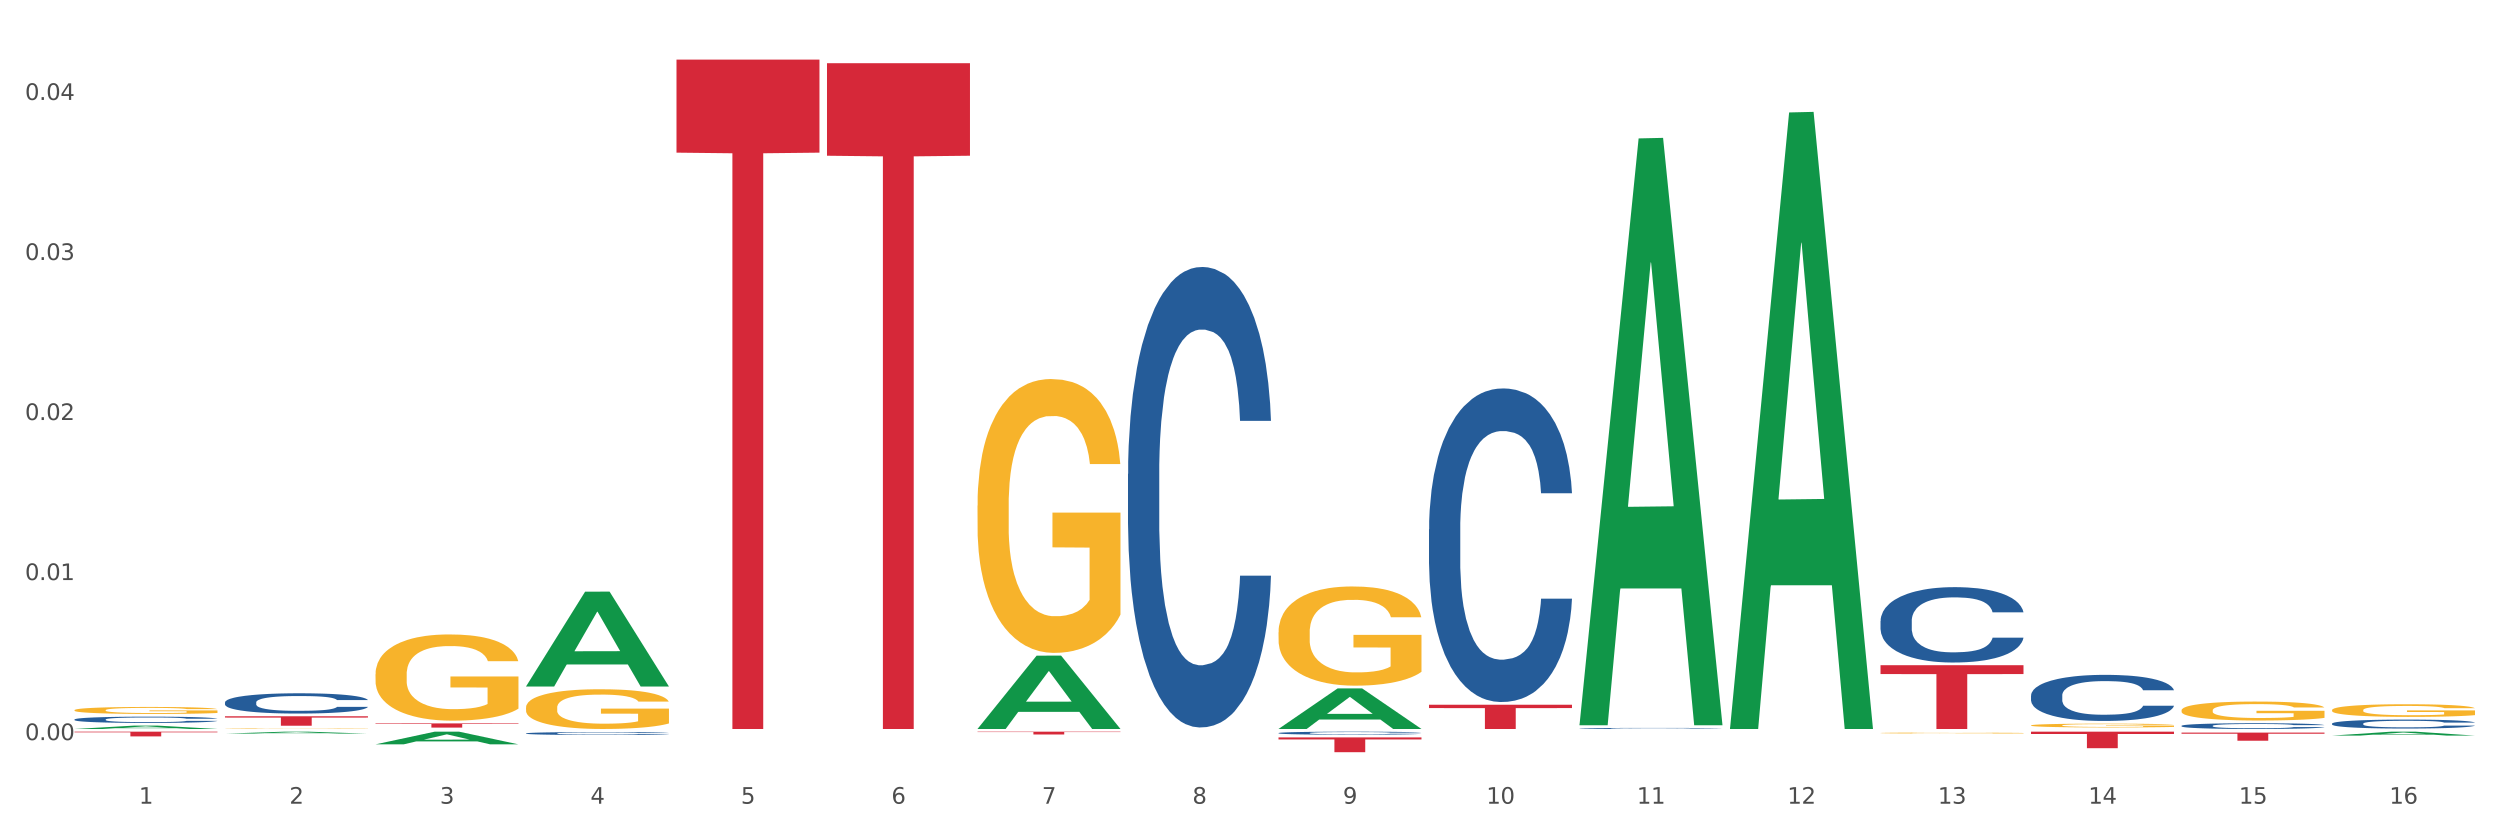 <?xml version="1.0" encoding="utf-8" standalone="no"?>
<!DOCTYPE svg PUBLIC "-//W3C//DTD SVG 1.1//EN"
  "http://www.w3.org/Graphics/SVG/1.1/DTD/svg11.dtd">
<svg xmlns:xlink="http://www.w3.org/1999/xlink" width="1080pt" height="360pt" viewBox="0 0 1080 360" xmlns="http://www.w3.org/2000/svg" version="1.1">
 <rect x="0" y="0" width="1080" height="360" fill="#333333" stroke="none"/>
 <defs>
  <style type="text/css">*{stroke-linejoin: round; stroke-linecap: butt}</style>
 </defs>
 <g id="figure_1">
  <g id="patch_1">
   <path d="M 0 360 
L 1080 360 
L 1080 0 
L 0 0 
z
" style="fill: #ffffff; stroke: #ffffff; stroke-linejoin: miter"/>
  </g>
  <g id="axes_1">
   <g id="matplotlib.axis_1">
    <g id="xtick_1">
     <g id="text_1">
      <!-- 1 -->
      <g style="fill: #4d4d4d" transform="translate(60.004 347.204) scale(0.096 -0.096)">
       <defs>
        <path id="DejaVuSans-31" d="M 794 531 
L 1825 531 
L 1825 4091 
L 703 3866 
L 703 4441 
L 1819 4666 
L 2450 4666 
L 2450 531 
L 3481 531 
L 3481 0 
L 794 0 
L 794 531 
z
" transform="scale(0.016)"/>
       </defs>
       <use xlink:href="#DejaVuSans-31"/>
      </g>
     </g>
    </g>
    <g id="xtick_2">
     <g id="text_2">
      <!-- 2 -->
      <g style="fill: #4d4d4d" transform="translate(125.021 347.204) scale(0.096 -0.096)">
       <defs>
        <path id="DejaVuSans-32" d="M 1228 531 
L 3431 531 
L 3431 0 
L 469 0 
L 469 531 
Q 828 903 1448 1529 
Q 2069 2156 2228 2338 
Q 2531 2678 2651 2914 
Q 2772 3150 2772 3378 
Q 2772 3750 2511 3984 
Q 2250 4219 1831 4219 
Q 1534 4219 1204 4116 
Q 875 4013 500 3803 
L 500 4441 
Q 881 4594 1212 4672 
Q 1544 4750 1819 4750 
Q 2544 4750 2975 4387 
Q 3406 4025 3406 3419 
Q 3406 3131 3298 2873 
Q 3191 2616 2906 2266 
Q 2828 2175 2409 1742 
Q 1991 1309 1228 531 
z
" transform="scale(0.016)"/>
       </defs>
       <use xlink:href="#DejaVuSans-32"/>
      </g>
     </g>
    </g>
    <g id="xtick_3">
     <g id="text_3">
      <!-- 3 -->
      <g style="fill: #4d4d4d" transform="translate(190.039 347.204) scale(0.096 -0.096)">
       <defs>
        <path id="DejaVuSans-33" d="M 2597 2516 
Q 3050 2419 3304 2112 
Q 3559 1806 3559 1356 
Q 3559 666 3084 287 
Q 2609 -91 1734 -91 
Q 1441 -91 1130 -33 
Q 819 25 488 141 
L 488 750 
Q 750 597 1062 519 
Q 1375 441 1716 441 
Q 2309 441 2620 675 
Q 2931 909 2931 1356 
Q 2931 1769 2642 2001 
Q 2353 2234 1838 2234 
L 1294 2234 
L 1294 2753 
L 1863 2753 
Q 2328 2753 2575 2939 
Q 2822 3125 2822 3475 
Q 2822 3834 2567 4026 
Q 2313 4219 1838 4219 
Q 1578 4219 1281 4162 
Q 984 4106 628 3988 
L 628 4550 
Q 988 4650 1302 4700 
Q 1616 4750 1894 4750 
Q 2613 4750 3031 4423 
Q 3450 4097 3450 3541 
Q 3450 3153 3228 2886 
Q 3006 2619 2597 2516 
z
" transform="scale(0.016)"/>
       </defs>
       <use xlink:href="#DejaVuSans-33"/>
      </g>
     </g>
    </g>
    <g id="xtick_4">
     <g id="text_4">
      <!-- 4 -->
      <g style="fill: #4d4d4d" transform="translate(255.056 347.204) scale(0.096 -0.096)">
       <defs>
        <path id="DejaVuSans-34" d="M 2419 4116 
L 825 1625 
L 2419 1625 
L 2419 4116 
z
M 2253 4666 
L 3047 4666 
L 3047 1625 
L 3713 1625 
L 3713 1100 
L 3047 1100 
L 3047 0 
L 2419 0 
L 2419 1100 
L 313 1100 
L 313 1709 
L 2253 4666 
z
" transform="scale(0.016)"/>
       </defs>
       <use xlink:href="#DejaVuSans-34"/>
      </g>
     </g>
    </g>
    <g id="xtick_5">
     <g id="text_5">
      <!-- 5 -->
      <g style="fill: #4d4d4d" transform="translate(320.073 347.204) scale(0.096 -0.096)">
       <defs>
        <path id="DejaVuSans-35" d="M 691 4666 
L 3169 4666 
L 3169 4134 
L 1269 4134 
L 1269 2991 
Q 1406 3038 1543 3061 
Q 1681 3084 1819 3084 
Q 2600 3084 3056 2656 
Q 3513 2228 3513 1497 
Q 3513 744 3044 326 
Q 2575 -91 1722 -91 
Q 1428 -91 1123 -41 
Q 819 9 494 109 
L 494 744 
Q 775 591 1075 516 
Q 1375 441 1709 441 
Q 2250 441 2565 725 
Q 2881 1009 2881 1497 
Q 2881 1984 2565 2268 
Q 2250 2553 1709 2553 
Q 1456 2553 1204 2497 
Q 953 2441 691 2322 
L 691 4666 
z
" transform="scale(0.016)"/>
       </defs>
       <use xlink:href="#DejaVuSans-35"/>
      </g>
     </g>
    </g>
    <g id="xtick_6">
     <g id="text_6">
      <!-- 6 -->
      <g style="fill: #4d4d4d" transform="translate(385.09 347.204) scale(0.096 -0.096)">
       <defs>
        <path id="DejaVuSans-36" d="M 2113 2584 
Q 1688 2584 1439 2293 
Q 1191 2003 1191 1497 
Q 1191 994 1439 701 
Q 1688 409 2113 409 
Q 2538 409 2786 701 
Q 3034 994 3034 1497 
Q 3034 2003 2786 2293 
Q 2538 2584 2113 2584 
z
M 3366 4563 
L 3366 3988 
Q 3128 4100 2886 4159 
Q 2644 4219 2406 4219 
Q 1781 4219 1451 3797 
Q 1122 3375 1075 2522 
Q 1259 2794 1537 2939 
Q 1816 3084 2150 3084 
Q 2853 3084 3261 2657 
Q 3669 2231 3669 1497 
Q 3669 778 3244 343 
Q 2819 -91 2113 -91 
Q 1303 -91 875 529 
Q 447 1150 447 2328 
Q 447 3434 972 4092 
Q 1497 4750 2381 4750 
Q 2619 4750 2861 4703 
Q 3103 4656 3366 4563 
z
" transform="scale(0.016)"/>
       </defs>
       <use xlink:href="#DejaVuSans-36"/>
      </g>
     </g>
    </g>
    <g id="xtick_7">
     <g id="text_7">
      <!-- 7 -->
      <g style="fill: #4d4d4d" transform="translate(450.108 347.204) scale(0.096 -0.096)">
       <defs>
        <path id="DejaVuSans-37" d="M 525 4666 
L 3525 4666 
L 3525 4397 
L 1831 0 
L 1172 0 
L 2766 4134 
L 525 4134 
L 525 4666 
z
" transform="scale(0.016)"/>
       </defs>
       <use xlink:href="#DejaVuSans-37"/>
      </g>
     </g>
    </g>
    <g id="xtick_8">
     <g id="text_8">
      <!-- 8 -->
      <g style="fill: #4d4d4d" transform="translate(515.125 347.204) scale(0.096 -0.096)">
       <defs>
        <path id="DejaVuSans-38" d="M 2034 2216 
Q 1584 2216 1326 1975 
Q 1069 1734 1069 1313 
Q 1069 891 1326 650 
Q 1584 409 2034 409 
Q 2484 409 2743 651 
Q 3003 894 3003 1313 
Q 3003 1734 2745 1975 
Q 2488 2216 2034 2216 
z
M 1403 2484 
Q 997 2584 770 2862 
Q 544 3141 544 3541 
Q 544 4100 942 4425 
Q 1341 4750 2034 4750 
Q 2731 4750 3128 4425 
Q 3525 4100 3525 3541 
Q 3525 3141 3298 2862 
Q 3072 2584 2669 2484 
Q 3125 2378 3379 2068 
Q 3634 1759 3634 1313 
Q 3634 634 3220 271 
Q 2806 -91 2034 -91 
Q 1263 -91 848 271 
Q 434 634 434 1313 
Q 434 1759 690 2068 
Q 947 2378 1403 2484 
z
M 1172 3481 
Q 1172 3119 1398 2916 
Q 1625 2713 2034 2713 
Q 2441 2713 2670 2916 
Q 2900 3119 2900 3481 
Q 2900 3844 2670 4047 
Q 2441 4250 2034 4250 
Q 1625 4250 1398 4047 
Q 1172 3844 1172 3481 
z
" transform="scale(0.016)"/>
       </defs>
       <use xlink:href="#DejaVuSans-38"/>
      </g>
     </g>
    </g>
    <g id="xtick_9">
     <g id="text_9">
      <!-- 9 -->
      <g style="fill: #4d4d4d" transform="translate(580.142 347.204) scale(0.096 -0.096)">
       <defs>
        <path id="DejaVuSans-39" d="M 703 97 
L 703 672 
Q 941 559 1184 500 
Q 1428 441 1663 441 
Q 2288 441 2617 861 
Q 2947 1281 2994 2138 
Q 2813 1869 2534 1725 
Q 2256 1581 1919 1581 
Q 1219 1581 811 2004 
Q 403 2428 403 3163 
Q 403 3881 828 4315 
Q 1253 4750 1959 4750 
Q 2769 4750 3195 4129 
Q 3622 3509 3622 2328 
Q 3622 1225 3098 567 
Q 2575 -91 1691 -91 
Q 1453 -91 1209 -44 
Q 966 3 703 97 
z
M 1959 2075 
Q 2384 2075 2632 2365 
Q 2881 2656 2881 3163 
Q 2881 3666 2632 3958 
Q 2384 4250 1959 4250 
Q 1534 4250 1286 3958 
Q 1038 3666 1038 3163 
Q 1038 2656 1286 2365 
Q 1534 2075 1959 2075 
z
" transform="scale(0.016)"/>
       </defs>
       <use xlink:href="#DejaVuSans-39"/>
      </g>
     </g>
    </g>
    <g id="xtick_10">
     <g id="text_10">
      <!-- 10 -->
      <g style="fill: #4d4d4d" transform="translate(642.105 347.204) scale(0.096 -0.096)">
       <defs>
        <path id="DejaVuSans-30" d="M 2034 4250 
Q 1547 4250 1301 3770 
Q 1056 3291 1056 2328 
Q 1056 1369 1301 889 
Q 1547 409 2034 409 
Q 2525 409 2770 889 
Q 3016 1369 3016 2328 
Q 3016 3291 2770 3770 
Q 2525 4250 2034 4250 
z
M 2034 4750 
Q 2819 4750 3233 4129 
Q 3647 3509 3647 2328 
Q 3647 1150 3233 529 
Q 2819 -91 2034 -91 
Q 1250 -91 836 529 
Q 422 1150 422 2328 
Q 422 3509 836 4129 
Q 1250 4750 2034 4750 
z
" transform="scale(0.016)"/>
       </defs>
       <use xlink:href="#DejaVuSans-31"/>
       <use xlink:href="#DejaVuSans-30" transform="translate(63.623 0)"/>
      </g>
     </g>
    </g>
    <g id="xtick_11">
     <g id="text_11">
      <!-- 11 -->
      <g style="fill: #4d4d4d" transform="translate(707.123 347.204) scale(0.096 -0.096)">
       <use xlink:href="#DejaVuSans-31"/>
       <use xlink:href="#DejaVuSans-31" transform="translate(63.623 0)"/>
      </g>
     </g>
    </g>
    <g id="xtick_12">
     <g id="text_12">
      <!-- 12 -->
      <g style="fill: #4d4d4d" transform="translate(772.14 347.204) scale(0.096 -0.096)">
       <use xlink:href="#DejaVuSans-31"/>
       <use xlink:href="#DejaVuSans-32" transform="translate(63.623 0)"/>
      </g>
     </g>
    </g>
    <g id="xtick_13">
     <g id="text_13">
      <!-- 13 -->
      <g style="fill: #4d4d4d" transform="translate(837.157 347.204) scale(0.096 -0.096)">
       <use xlink:href="#DejaVuSans-31"/>
       <use xlink:href="#DejaVuSans-33" transform="translate(63.623 0)"/>
      </g>
     </g>
    </g>
    <g id="xtick_14">
     <g id="text_14">
      <!-- 14 -->
      <g style="fill: #4d4d4d" transform="translate(902.174 347.204) scale(0.096 -0.096)">
       <use xlink:href="#DejaVuSans-31"/>
       <use xlink:href="#DejaVuSans-34" transform="translate(63.623 0)"/>
      </g>
     </g>
    </g>
    <g id="xtick_15">
     <g id="text_15">
      <!-- 15 -->
      <g style="fill: #4d4d4d" transform="translate(967.192 347.204) scale(0.096 -0.096)">
       <use xlink:href="#DejaVuSans-31"/>
       <use xlink:href="#DejaVuSans-35" transform="translate(63.623 0)"/>
      </g>
     </g>
    </g>
    <g id="xtick_16">
     <g id="text_16">
      <!-- 16 -->
      <g style="fill: #4d4d4d" transform="translate(1032.209 347.204) scale(0.096 -0.096)">
       <use xlink:href="#DejaVuSans-31"/>
       <use xlink:href="#DejaVuSans-36" transform="translate(63.623 0)"/>
      </g>
     </g>
    </g>
    <g id="xtick_17"/>
    <g id="xtick_18"/>
    <g id="xtick_19"/>
    <g id="xtick_20"/>
    <g id="xtick_21"/>
    <g id="xtick_22"/>
    <g id="xtick_23"/>
    <g id="xtick_24"/>
    <g id="xtick_25"/>
    <g id="xtick_26"/>
    <g id="xtick_27"/>
    <g id="xtick_28"/>
    <g id="xtick_29"/>
    <g id="xtick_30"/>
    <g id="xtick_31"/>
   </g>
   <g id="matplotlib.axis_2">
    <g id="ytick_1">
     <g id="text_17">
      <!-- 0.00 -->
      <g style="fill: #4d4d4d" transform="translate(10.8 319.731) scale(0.096 -0.096)">
       <defs>
        <path id="DejaVuSans-2e" d="M 684 794 
L 1344 794 
L 1344 0 
L 684 0 
L 684 794 
z
" transform="scale(0.016)"/>
       </defs>
       <use xlink:href="#DejaVuSans-30"/>
       <use xlink:href="#DejaVuSans-2e" transform="translate(63.623 0)"/>
       <use xlink:href="#DejaVuSans-30" transform="translate(95.41 0)"/>
       <use xlink:href="#DejaVuSans-30" transform="translate(159.033 0)"/>
      </g>
     </g>
    </g>
    <g id="ytick_2">
     <g id="text_18">
      <!-- 0.01 -->
      <g style="fill: #4d4d4d" transform="translate(10.8 250.592) scale(0.096 -0.096)">
       <use xlink:href="#DejaVuSans-30"/>
       <use xlink:href="#DejaVuSans-2e" transform="translate(63.623 0)"/>
       <use xlink:href="#DejaVuSans-30" transform="translate(95.41 0)"/>
       <use xlink:href="#DejaVuSans-31" transform="translate(159.033 0)"/>
      </g>
     </g>
    </g>
    <g id="ytick_3">
     <g id="text_19">
      <!-- 0.02 -->
      <g style="fill: #4d4d4d" transform="translate(10.8 181.453) scale(0.096 -0.096)">
       <use xlink:href="#DejaVuSans-30"/>
       <use xlink:href="#DejaVuSans-2e" transform="translate(63.623 0)"/>
       <use xlink:href="#DejaVuSans-30" transform="translate(95.41 0)"/>
       <use xlink:href="#DejaVuSans-32" transform="translate(159.033 0)"/>
      </g>
     </g>
    </g>
    <g id="ytick_4">
     <g id="text_20">
      <!-- 0.03 -->
      <g style="fill: #4d4d4d" transform="translate(10.8 112.314) scale(0.096 -0.096)">
       <use xlink:href="#DejaVuSans-30"/>
       <use xlink:href="#DejaVuSans-2e" transform="translate(63.623 0)"/>
       <use xlink:href="#DejaVuSans-30" transform="translate(95.41 0)"/>
       <use xlink:href="#DejaVuSans-33" transform="translate(159.033 0)"/>
      </g>
     </g>
    </g>
    <g id="ytick_5">
     <g id="text_21">
      <!-- 0.04 -->
      <g style="fill: #4d4d4d" transform="translate(10.8 43.175) scale(0.096 -0.096)">
       <use xlink:href="#DejaVuSans-30"/>
       <use xlink:href="#DejaVuSans-2e" transform="translate(63.623 0)"/>
       <use xlink:href="#DejaVuSans-30" transform="translate(95.41 0)"/>
       <use xlink:href="#DejaVuSans-34" transform="translate(159.033 0)"/>
      </g>
     </g>
    </g>
    <g id="ytick_6"/>
    <g id="ytick_7"/>
    <g id="ytick_8"/>
    <g id="ytick_9"/>
   </g>
   <g id="PolyCollection_1">
    <path d="M 32.175 314.919 
L 32.239 314.918 
L 57.709 313.471 
L 68.28 313.47 
L 93.941 314.922 
L 81.715 314.922 
L 76.176 314.584 
L 49.877 314.584 
L 49.686 314.589 
L 44.337 314.922 
L 32.175 314.922 
L 32.175 314.919 
L 53.188 314.382 
L 72.864 314.381 
L 63.122 313.78 
L 62.995 313.777 
L 62.867 313.781 
L 53.125 314.381 
L 53.188 314.382 
L 32.175 314.919 
z
" clip-path="url(#p6df542bc01)" style="fill: #109648"/>
    <path d="M 682.347 312.825 
L 682.411 312.587 
L 707.882 59.794 
L 718.452 59.556 
L 744.114 313.302 
L 731.888 313.302 
L 726.348 254.213 
L 700.05 254.213 
L 699.859 255.167 
L 694.51 313.302 
L 682.347 313.302 
L 682.347 312.825 
L 703.361 218.951 
L 723.037 218.713 
L 713.294 113.641 
L 713.167 113.164 
L 713.04 113.879 
L 703.297 218.713 
L 703.361 218.951 
L 682.347 312.825 
z
" clip-path="url(#p6df542bc01)" style="fill: #109648"/>
    <path d="M 747.365 314.421 
L 747.428 314.171 
L 772.899 48.576 
L 783.469 48.326 
L 809.131 314.922 
L 796.905 314.922 
L 791.365 252.841 
L 765.067 252.841 
L 764.876 253.843 
L 759.527 314.922 
L 747.365 314.922 
L 747.365 314.421 
L 768.378 215.793 
L 788.054 215.543 
L 778.312 105.149 
L 778.184 104.649 
L 778.057 105.4 
L 768.314 215.543 
L 768.378 215.793 
L 747.365 314.421 
z
" clip-path="url(#p6df542bc01)" style="fill: #109648"/>
    <path d="M 1007.434 317.774 
L 1007.497 317.773 
L 1032.968 316.085 
L 1043.538 316.083 
L 1069.2 317.778 
L 1056.974 317.778 
L 1051.434 317.383 
L 1025.136 317.383 
L 1024.945 317.389 
L 1019.596 317.778 
L 1007.434 317.778 
L 1007.434 317.774 
L 1028.447 317.148 
L 1048.123 317.146 
L 1038.38 316.444 
L 1038.253 316.441 
L 1038.126 316.446 
L 1028.383 317.146 
L 1028.447 317.148 
L 1007.434 317.774 
z
" clip-path="url(#p6df542bc01)" style="fill: #109648"/>
    <path d="M 812.382 287.372 
L 874.148 287.372 
L 874.148 291.201 
L 849.852 291.227 
L 849.852 314.922 
L 836.532 314.922 
L 836.532 291.227 
L 812.382 291.201 
L 812.382 287.398 
L 812.382 287.372 
z
" clip-path="url(#p6df542bc01)" style="fill: #d62839"/>
    <path d="M 877.399 316.083 
L 939.166 316.083 
L 939.166 317.075 
L 914.869 317.082 
L 914.869 323.223 
L 901.549 323.223 
L 901.549 317.082 
L 877.399 317.075 
L 877.399 316.09 
L 877.399 316.083 
z
" clip-path="url(#p6df542bc01)" style="fill: #d62839"/>
    <path d="M 942.416 316.476 
L 1004.183 316.476 
L 1004.183 316.964 
L 979.886 316.967 
L 979.886 319.986 
L 966.567 319.986 
L 966.567 316.967 
L 942.416 316.964 
L 942.416 316.479 
L 942.416 316.476 
z
" clip-path="url(#p6df542bc01)" style="fill: #d62839"/>
    <path d="M 617.33 304.441 
L 679.097 304.441 
L 679.097 305.897 
L 654.8 305.907 
L 654.8 314.922 
L 641.481 314.922 
L 641.481 305.907 
L 617.33 305.897 
L 617.33 304.451 
L 617.33 304.441 
z
" clip-path="url(#p6df542bc01)" style="fill: #d62839"/>
    <path d="M 97.192 309.418 
L 158.959 309.418 
L 158.959 309.989 
L 134.662 309.992 
L 134.662 313.523 
L 121.343 313.523 
L 121.343 309.992 
L 97.192 309.989 
L 97.192 309.422 
L 97.192 309.418 
z
" clip-path="url(#p6df542bc01)" style="fill: #d62839"/>
    <path d="M 552.313 318.56 
L 614.079 318.56 
L 614.079 319.448 
L 589.783 319.454 
L 589.783 324.95 
L 576.463 324.95 
L 576.463 319.454 
L 552.313 319.448 
L 552.313 318.566 
L 552.313 318.56 
z
" clip-path="url(#p6df542bc01)" style="fill: #d62839"/>
    <path d="M 422.278 316.083 
L 484.045 316.083 
L 484.045 316.252 
L 459.748 316.253 
L 459.748 317.299 
L 446.429 317.299 
L 446.429 316.253 
L 422.278 316.252 
L 422.278 316.084 
L 422.278 316.083 
z
" clip-path="url(#p6df542bc01)" style="fill: #d62839"/>
    <path d="M 357.261 27.308 
L 419.028 27.308 
L 419.028 67.276 
L 394.731 67.546 
L 394.731 314.917 
L 381.412 314.917 
L 381.412 67.546 
L 357.261 67.276 
L 357.261 27.578 
L 357.261 27.308 
z
" clip-path="url(#p6df542bc01)" style="fill: #d62839"/>
    <path d="M 292.244 25.759 
L 354.01 25.759 
L 354.01 65.944 
L 329.714 66.215 
L 329.714 314.922 
L 316.394 314.922 
L 316.394 66.215 
L 292.244 65.944 
L 292.244 26.031 
L 292.244 25.759 
z
" clip-path="url(#p6df542bc01)" style="fill: #d62839"/>
    <path d="M 162.209 312.497 
L 223.976 312.497 
L 223.976 312.753 
L 199.679 312.754 
L 199.679 314.336 
L 186.36 314.336 
L 186.36 312.754 
L 162.209 312.753 
L 162.209 312.499 
L 162.209 312.497 
z
" clip-path="url(#p6df542bc01)" style="fill: #d62839"/>
    <path d="M 32.175 316.083 
L 93.941 316.083 
L 93.941 316.367 
L 69.645 316.369 
L 69.645 318.123 
L 56.325 318.123 
L 56.325 316.369 
L 32.175 316.367 
L 32.175 316.085 
L 32.175 316.083 
z
" clip-path="url(#p6df542bc01)" style="fill: #d62839"/>
    <path d="M 227.227 305.688 
L 227.3 305.672 
L 227.3 305.108 
L 227.445 304.621 
L 228.175 303.446 
L 229.269 302.474 
L 230.071 301.956 
L 230.873 301.533 
L 231.821 301.11 
L 232.988 300.671 
L 235.102 300.028 
L 236.415 299.699 
L 238.019 299.354 
L 240.936 298.852 
L 243.051 298.57 
L 245.239 298.335 
L 248.812 298.052 
L 251.146 297.927 
L 253.625 297.833 
L 256.615 297.77 
L 258.876 297.754 
L 263.834 297.802 
L 268.064 297.943 
L 270.106 298.052 
L 272.731 298.241 
L 274.117 298.366 
L 276.377 298.617 
L 278.711 298.946 
L 280.315 299.228 
L 282.722 299.761 
L 284.545 300.294 
L 286.222 300.953 
L 287.097 301.407 
L 287.753 301.831 
L 288.337 302.317 
L 288.92 303.085 
L 275.794 303.085 
L 275.283 302.536 
L 274.481 302.019 
L 273.315 301.517 
L 272.294 301.204 
L 270.543 300.812 
L 268.939 300.561 
L 267.262 300.373 
L 265.22 300.216 
L 263.616 300.138 
L 261.355 300.075 
L 256.907 300.091 
L 253.917 300.216 
L 251.875 300.373 
L 250.562 300.514 
L 249.396 300.671 
L 248.083 300.89 
L 246.552 301.219 
L 245.458 301.517 
L 244.364 301.894 
L 243.489 302.27 
L 242.687 302.709 
L 242.03 303.179 
L 241.52 303.665 
L 241.082 304.261 
L 240.718 305.249 
L 240.718 307.397 
L 240.863 307.883 
L 241.228 308.525 
L 241.666 309.011 
L 242.395 309.591 
L 243.051 309.983 
L 244.291 310.548 
L 245.676 311.018 
L 246.77 311.316 
L 247.864 311.567 
L 249.76 311.912 
L 251.875 312.194 
L 253.698 312.366 
L 256.177 312.523 
L 257.855 312.586 
L 259.313 312.617 
L 262.886 312.617 
L 265.439 312.57 
L 268.283 312.461 
L 270.47 312.319 
L 272.294 312.147 
L 274.335 311.865 
L 275.648 311.598 
L 275.648 308.322 
L 259.605 308.306 
L 259.605 306.127 
L 288.993 306.127 
L 288.993 312.523 
L 287.753 312.853 
L 286.368 313.15 
L 284.909 313.417 
L 282.722 313.746 
L 280.096 314.06 
L 277.763 314.279 
L 275.283 314.467 
L 272.366 314.64 
L 268.574 314.797 
L 266.241 314.859 
L 263.324 314.906 
L 259.897 314.922 
L 256.907 314.891 
L 253.99 314.812 
L 250.927 314.671 
L 247.937 314.467 
L 245.676 314.264 
L 243.416 314.013 
L 241.009 313.683 
L 239.113 313.37 
L 237.655 313.088 
L 236.05 312.727 
L 234.3 312.257 
L 232.988 311.833 
L 231.821 311.394 
L 230.581 310.83 
L 229.706 310.344 
L 228.831 309.733 
L 228.321 309.278 
L 227.737 308.572 
L 227.3 307.585 
L 227.227 305.688 
z
" clip-path="url(#p6df542bc01)" style="fill: #f7b32b"/>
    <path d="M 32.175 306.8 
L 32.248 306.798 
L 32.248 306.698 
L 32.394 306.613 
L 33.123 306.405 
L 34.217 306.234 
L 35.019 306.143 
L 35.821 306.068 
L 36.769 305.994 
L 37.936 305.916 
L 40.051 305.803 
L 41.363 305.745 
L 42.968 305.684 
L 45.885 305.596 
L 47.999 305.546 
L 50.187 305.504 
L 53.76 305.455 
L 56.094 305.433 
L 58.573 305.416 
L 61.563 305.405 
L 63.824 305.402 
L 68.783 305.41 
L 73.012 305.435 
L 75.054 305.455 
L 77.679 305.488 
L 79.065 305.51 
L 81.326 305.554 
L 83.659 305.612 
L 85.263 305.662 
L 87.67 305.756 
L 89.493 305.85 
L 91.17 305.966 
L 92.045 306.046 
L 92.702 306.121 
L 93.285 306.206 
L 93.868 306.342 
L 80.742 306.342 
L 80.232 306.245 
L 79.43 306.154 
L 78.263 306.065 
L 77.242 306.01 
L 75.492 305.941 
L 73.887 305.897 
L 72.21 305.864 
L 70.168 305.836 
L 68.564 305.822 
L 66.303 305.811 
L 61.855 305.814 
L 58.865 305.836 
L 56.823 305.864 
L 55.511 305.889 
L 54.344 305.916 
L 53.031 305.955 
L 51.5 306.013 
L 50.406 306.065 
L 49.312 306.132 
L 48.437 306.198 
L 47.635 306.275 
L 46.979 306.358 
L 46.468 306.444 
L 46.031 306.549 
L 45.666 306.723 
L 45.666 307.102 
L 45.812 307.187 
L 46.176 307.301 
L 46.614 307.386 
L 47.343 307.489 
L 47.999 307.558 
L 49.239 307.657 
L 50.625 307.74 
L 51.719 307.793 
L 52.812 307.837 
L 54.708 307.898 
L 56.823 307.947 
L 58.646 307.978 
L 61.126 308.005 
L 62.803 308.016 
L 64.261 308.022 
L 67.835 308.022 
L 70.387 308.014 
L 73.231 307.994 
L 75.419 307.97 
L 77.242 307.939 
L 79.284 307.889 
L 80.596 307.842 
L 80.596 307.265 
L 64.553 307.262 
L 64.553 306.878 
L 93.941 306.878 
L 93.941 308.005 
L 92.702 308.063 
L 91.316 308.116 
L 89.858 308.163 
L 87.67 308.221 
L 85.045 308.276 
L 82.711 308.315 
L 80.232 308.348 
L 77.315 308.379 
L 73.523 308.406 
L 71.189 308.417 
L 68.272 308.425 
L 64.845 308.428 
L 61.855 308.423 
L 58.938 308.409 
L 55.875 308.384 
L 52.885 308.348 
L 50.625 308.312 
L 48.364 308.268 
L 45.958 308.21 
L 44.062 308.155 
L 42.603 308.105 
L 40.999 308.041 
L 39.249 307.958 
L 37.936 307.884 
L 36.769 307.806 
L 35.529 307.707 
L 34.654 307.621 
L 33.779 307.514 
L 33.269 307.433 
L 32.685 307.309 
L 32.248 307.135 
L 32.175 306.8 
z
" clip-path="url(#p6df542bc01)" style="fill: #f7b32b"/>
    <path d="M 97.192 314.794 
L 97.265 314.794 
L 97.265 314.786 
L 97.411 314.779 
L 98.14 314.763 
L 99.234 314.749 
L 100.036 314.742 
L 100.838 314.736 
L 101.786 314.731 
L 102.953 314.724 
L 105.068 314.716 
L 106.381 314.711 
L 107.985 314.706 
L 110.902 314.699 
L 113.017 314.695 
L 115.204 314.692 
L 118.778 314.688 
L 121.111 314.686 
L 123.591 314.685 
L 126.58 314.684 
L 128.841 314.684 
L 133.8 314.685 
L 138.03 314.687 
L 140.071 314.688 
L 142.697 314.691 
L 144.082 314.693 
L 146.343 314.696 
L 148.676 314.701 
L 150.281 314.704 
L 152.687 314.712 
L 154.51 314.719 
L 156.188 314.728 
L 157.063 314.735 
L 157.719 314.741 
L 158.302 314.747 
L 158.886 314.758 
L 145.759 314.758 
L 145.249 314.75 
L 144.447 314.743 
L 143.28 314.736 
L 142.259 314.732 
L 140.509 314.726 
L 138.905 314.723 
L 137.227 314.72 
L 135.185 314.718 
L 133.581 314.717 
L 131.321 314.716 
L 126.872 314.716 
L 123.882 314.718 
L 121.84 314.72 
L 120.528 314.722 
L 119.361 314.724 
L 118.048 314.727 
L 116.517 314.732 
L 115.423 314.736 
L 114.329 314.741 
L 113.454 314.747 
L 112.652 314.753 
L 111.996 314.759 
L 111.485 314.766 
L 111.048 314.774 
L 110.683 314.788 
L 110.683 314.818 
L 110.829 314.824 
L 111.194 314.833 
L 111.631 314.84 
L 112.36 314.848 
L 113.017 314.854 
L 114.256 314.861 
L 115.642 314.868 
L 116.736 314.872 
L 117.83 314.876 
L 119.726 314.88 
L 121.84 314.884 
L 123.664 314.887 
L 126.143 314.889 
L 127.82 314.89 
L 129.279 314.89 
L 132.852 314.89 
L 135.404 314.889 
L 138.248 314.888 
L 140.436 314.886 
L 142.259 314.884 
L 144.301 314.88 
L 145.614 314.876 
L 145.614 314.831 
L 129.57 314.83 
L 129.57 314.8 
L 158.959 314.8 
L 158.959 314.889 
L 157.719 314.893 
L 156.333 314.897 
L 154.875 314.901 
L 152.687 314.906 
L 150.062 314.91 
L 147.728 314.913 
L 145.249 314.916 
L 142.332 314.918 
L 138.54 314.92 
L 136.206 314.921 
L 133.289 314.922 
L 129.862 314.922 
L 126.872 314.922 
L 123.955 314.92 
L 120.892 314.919 
L 117.903 314.916 
L 115.642 314.913 
L 113.381 314.909 
L 110.975 314.905 
L 109.079 314.901 
L 107.62 314.897 
L 106.016 314.892 
L 104.266 314.885 
L 102.953 314.879 
L 101.786 314.873 
L 100.547 314.865 
L 99.672 314.859 
L 98.797 314.85 
L 98.286 314.844 
L 97.703 314.834 
L 97.265 314.82 
L 97.192 314.794 
z
" clip-path="url(#p6df542bc01)" style="fill: #f7b32b"/>
    <path d="M 32.175 310.811 
L 32.248 310.809 
L 32.248 310.739 
L 32.467 310.645 
L 33.27 310.471 
L 34.292 310.34 
L 36.045 310.186 
L 36.994 310.121 
L 38.235 310.049 
L 40.79 309.932 
L 43.711 309.833 
L 45.755 309.778 
L 47.288 309.744 
L 50.72 309.681 
L 52.691 309.654 
L 54.735 309.632 
L 56.487 309.617 
L 59.408 309.599 
L 61.744 309.592 
L 64.445 309.59 
L 66.709 309.592 
L 69.702 309.602 
L 74.083 309.632 
L 75.762 309.649 
L 78.025 309.679 
L 80.362 309.719 
L 82.26 309.758 
L 84.45 309.816 
L 86.713 309.89 
L 88.904 309.984 
L 90.437 310.071 
L 91.678 310.163 
L 92.773 310.275 
L 93.576 310.397 
L 93.941 310.498 
L 80.581 310.498 
L 80.216 310.407 
L 79.485 310.307 
L 78.755 310.24 
L 77.952 310.186 
L 76.711 310.123 
L 75.616 310.084 
L 73.791 310.037 
L 72.111 310.007 
L 70.724 309.989 
L 69.045 309.974 
L 65.468 309.96 
L 62.912 309.96 
L 61.306 309.965 
L 59.335 309.977 
L 57.655 309.994 
L 55.684 310.024 
L 54.151 310.056 
L 52.618 310.099 
L 51.742 310.128 
L 50.427 310.183 
L 49.551 310.228 
L 48.383 310.305 
L 47.726 310.359 
L 46.558 310.501 
L 46.047 310.605 
L 45.828 310.677 
L 45.682 310.757 
L 45.682 311.144 
L 46.12 311.318 
L 46.485 311.392 
L 47.069 311.477 
L 48.164 311.586 
L 49.77 311.693 
L 51.45 311.77 
L 52.837 311.817 
L 54.151 311.852 
L 55.465 311.879 
L 57.071 311.904 
L 58.386 311.919 
L 60.357 311.934 
L 62.693 311.941 
L 64.518 311.941 
L 68.242 311.929 
L 69.921 311.916 
L 71.527 311.899 
L 73.28 311.872 
L 74.667 311.842 
L 75.47 311.82 
L 76.784 311.772 
L 77.806 311.723 
L 78.682 311.666 
L 79.266 311.616 
L 79.923 311.541 
L 80.435 311.457 
L 80.581 311.412 
L 93.941 311.412 
L 93.649 311.502 
L 93.138 311.589 
L 92.116 311.705 
L 91.313 311.772 
L 90.072 311.854 
L 88.758 311.924 
L 86.932 312.001 
L 85.253 312.058 
L 83.501 312.108 
L 81.603 312.152 
L 78.171 312.214 
L 76.93 312.232 
L 74.302 312.262 
L 72.257 312.279 
L 69.264 312.296 
L 66.198 312.306 
L 62.985 312.309 
L 60.138 312.304 
L 56.998 312.289 
L 55.027 312.274 
L 52.837 312.252 
L 50.281 312.217 
L 47.872 312.175 
L 45.609 312.125 
L 43.492 312.068 
L 41.52 312.003 
L 38.965 311.897 
L 37.067 311.792 
L 35.679 311.695 
L 34.73 311.613 
L 33.781 311.509 
L 33.27 311.437 
L 32.467 311.263 
L 32.175 311.102 
L 32.175 310.811 
z
" clip-path="url(#p6df542bc01)" style="fill: #255c99"/>
    <path d="M 97.192 303.433 
L 97.265 303.425 
L 97.265 303.201 
L 97.484 302.897 
L 98.287 302.337 
L 99.31 301.913 
L 101.062 301.417 
L 102.011 301.209 
L 103.252 300.977 
L 105.807 300.601 
L 108.728 300.281 
L 110.772 300.105 
L 112.305 299.993 
L 115.737 299.793 
L 117.708 299.705 
L 119.752 299.633 
L 121.505 299.585 
L 124.425 299.529 
L 126.761 299.505 
L 129.463 299.497 
L 131.726 299.505 
L 134.719 299.537 
L 139.1 299.633 
L 140.779 299.689 
L 143.042 299.785 
L 145.379 299.913 
L 147.277 300.041 
L 149.467 300.225 
L 151.731 300.465 
L 153.921 300.769 
L 155.454 301.049 
L 156.695 301.345 
L 157.79 301.705 
L 158.594 302.097 
L 158.959 302.425 
L 145.598 302.425 
L 145.233 302.129 
L 144.503 301.809 
L 143.773 301.593 
L 142.969 301.417 
L 141.728 301.217 
L 140.633 301.089 
L 138.808 300.937 
L 137.129 300.841 
L 135.741 300.785 
L 134.062 300.737 
L 130.485 300.689 
L 127.929 300.689 
L 126.323 300.705 
L 124.352 300.745 
L 122.673 300.801 
L 120.701 300.897 
L 119.168 301.001 
L 117.635 301.137 
L 116.759 301.233 
L 115.445 301.409 
L 114.569 301.553 
L 113.4 301.801 
L 112.743 301.977 
L 111.575 302.433 
L 111.064 302.769 
L 110.845 303.001 
L 110.699 303.257 
L 110.699 304.505 
L 111.137 305.065 
L 111.502 305.305 
L 112.086 305.577 
L 113.181 305.929 
L 114.788 306.273 
L 116.467 306.521 
L 117.854 306.673 
L 119.168 306.785 
L 120.482 306.873 
L 122.089 306.953 
L 123.403 307.001 
L 125.374 307.049 
L 127.71 307.073 
L 129.536 307.073 
L 133.259 307.033 
L 134.938 306.993 
L 136.545 306.937 
L 138.297 306.849 
L 139.684 306.753 
L 140.487 306.681 
L 141.801 306.529 
L 142.823 306.369 
L 143.7 306.185 
L 144.284 306.025 
L 144.941 305.785 
L 145.452 305.513 
L 145.598 305.369 
L 158.959 305.369 
L 158.667 305.657 
L 158.156 305.937 
L 157.133 306.313 
L 156.33 306.529 
L 155.089 306.793 
L 153.775 307.017 
L 151.95 307.265 
L 150.27 307.449 
L 148.518 307.609 
L 146.62 307.753 
L 143.188 307.953 
L 141.947 308.009 
L 139.319 308.105 
L 137.275 308.161 
L 134.281 308.217 
L 131.215 308.249 
L 128.002 308.257 
L 125.155 308.241 
L 122.016 308.193 
L 120.044 308.145 
L 117.854 308.073 
L 115.299 307.961 
L 112.889 307.825 
L 110.626 307.665 
L 108.509 307.481 
L 106.538 307.273 
L 103.982 306.929 
L 102.084 306.593 
L 100.697 306.281 
L 99.748 306.017 
L 98.798 305.681 
L 98.287 305.449 
L 97.484 304.889 
L 97.192 304.369 
L 97.192 303.433 
z
" clip-path="url(#p6df542bc01)" style="fill: #255c99"/>
    <path d="M 162.209 291.294 
L 162.282 291.26 
L 162.282 290.035 
L 162.428 288.98 
L 163.157 286.428 
L 164.251 284.318 
L 165.054 283.196 
L 165.856 282.277 
L 166.804 281.358 
L 167.97 280.405 
L 170.085 279.01 
L 171.398 278.296 
L 173.002 277.547 
L 175.919 276.458 
L 178.034 275.846 
L 180.222 275.335 
L 183.795 274.723 
L 186.128 274.451 
L 188.608 274.246 
L 191.598 274.11 
L 193.858 274.076 
L 198.817 274.178 
L 203.047 274.485 
L 205.089 274.723 
L 207.714 275.131 
L 209.099 275.403 
L 211.36 275.948 
L 213.694 276.662 
L 215.298 277.275 
L 217.704 278.432 
L 219.528 279.589 
L 221.205 281.018 
L 222.08 282.005 
L 222.736 282.923 
L 223.32 283.978 
L 223.903 285.645 
L 210.777 285.645 
L 210.266 284.455 
L 209.464 283.332 
L 208.297 282.243 
L 207.276 281.562 
L 205.526 280.712 
L 203.922 280.167 
L 202.245 279.759 
L 200.203 279.419 
L 198.598 279.248 
L 196.338 279.112 
L 191.889 279.146 
L 188.9 279.419 
L 186.858 279.759 
L 185.545 280.065 
L 184.378 280.405 
L 183.066 280.882 
L 181.534 281.596 
L 180.44 282.243 
L 179.347 283.059 
L 178.471 283.876 
L 177.669 284.829 
L 177.013 285.85 
L 176.503 286.904 
L 176.065 288.198 
L 175.7 290.341 
L 175.7 295.003 
L 175.846 296.058 
L 176.211 297.453 
L 176.648 298.508 
L 177.378 299.767 
L 178.034 300.617 
L 179.274 301.842 
L 180.659 302.863 
L 181.753 303.51 
L 182.847 304.054 
L 184.743 304.803 
L 186.858 305.415 
L 188.681 305.789 
L 191.16 306.13 
L 192.837 306.266 
L 194.296 306.334 
L 197.869 306.334 
L 200.422 306.232 
L 203.266 305.994 
L 205.453 305.687 
L 207.276 305.313 
L 209.318 304.701 
L 210.631 304.122 
L 210.631 297.01 
L 194.588 296.976 
L 194.588 292.247 
L 223.976 292.247 
L 223.976 306.13 
L 222.736 306.844 
L 221.351 307.491 
L 219.892 308.069 
L 217.704 308.784 
L 215.079 309.464 
L 212.746 309.941 
L 210.266 310.349 
L 207.349 310.723 
L 203.557 311.064 
L 201.224 311.2 
L 198.307 311.302 
L 194.879 311.336 
L 191.889 311.268 
L 188.972 311.098 
L 185.91 310.791 
L 182.92 310.349 
L 180.659 309.907 
L 178.399 309.362 
L 175.992 308.648 
L 174.096 307.967 
L 172.638 307.355 
L 171.033 306.572 
L 169.283 305.551 
L 167.97 304.633 
L 166.804 303.68 
L 165.564 302.455 
L 164.689 301.4 
L 163.814 300.073 
L 163.303 299.086 
L 162.72 297.555 
L 162.282 295.411 
L 162.209 291.294 
z
" clip-path="url(#p6df542bc01)" style="fill: #f7b32b"/>
    <path d="M 552.313 314.889 
L 552.377 314.873 
L 577.847 297.392 
L 588.418 297.375 
L 614.079 314.922 
L 601.853 314.922 
L 596.314 310.836 
L 570.015 310.836 
L 569.824 310.902 
L 564.475 314.922 
L 552.313 314.922 
L 552.313 314.889 
L 573.326 308.398 
L 593.002 308.381 
L 583.26 301.115 
L 583.132 301.082 
L 583.005 301.132 
L 573.263 308.381 
L 573.326 308.398 
L 552.313 314.889 
z
" clip-path="url(#p6df542bc01)" style="fill: #109648"/>
    <path d="M 227.227 296.516 
L 227.29 296.478 
L 252.761 255.61 
L 263.331 255.571 
L 288.993 296.593 
L 276.767 296.593 
L 271.227 287.041 
L 244.929 287.041 
L 244.738 287.195 
L 239.389 296.593 
L 227.227 296.593 
L 227.227 296.516 
L 248.24 281.34 
L 267.916 281.301 
L 258.174 264.315 
L 258.046 264.238 
L 257.919 264.353 
L 248.176 281.301 
L 248.24 281.34 
L 227.227 296.516 
z
" clip-path="url(#p6df542bc01)" style="fill: #109648"/>
    <path d="M 1007.434 312.601 
L 1007.507 312.598 
L 1007.507 312.499 
L 1007.726 312.365 
L 1008.529 312.117 
L 1009.551 311.93 
L 1011.303 311.711 
L 1012.252 311.619 
L 1013.493 311.516 
L 1016.049 311.35 
L 1018.969 311.209 
L 1021.013 311.131 
L 1022.547 311.082 
L 1025.978 310.993 
L 1027.949 310.955 
L 1029.994 310.923 
L 1031.746 310.902 
L 1034.666 310.877 
L 1037.003 310.866 
L 1039.704 310.863 
L 1041.967 310.866 
L 1044.961 310.88 
L 1049.341 310.923 
L 1051.021 310.948 
L 1053.284 310.99 
L 1055.62 311.046 
L 1057.518 311.103 
L 1059.709 311.184 
L 1061.972 311.29 
L 1064.162 311.425 
L 1065.696 311.548 
L 1066.937 311.679 
L 1068.032 311.838 
L 1068.835 312.011 
L 1069.2 312.156 
L 1055.839 312.156 
L 1055.474 312.025 
L 1054.744 311.884 
L 1054.014 311.789 
L 1053.211 311.711 
L 1051.97 311.622 
L 1050.875 311.566 
L 1049.049 311.499 
L 1047.37 311.456 
L 1045.983 311.432 
L 1044.304 311.41 
L 1040.726 311.389 
L 1038.171 311.389 
L 1036.565 311.396 
L 1034.593 311.414 
L 1032.914 311.439 
L 1030.943 311.481 
L 1029.41 311.527 
L 1027.876 311.587 
L 1027 311.63 
L 1025.686 311.707 
L 1024.81 311.771 
L 1023.642 311.88 
L 1022.985 311.958 
L 1021.817 312.16 
L 1021.306 312.308 
L 1021.086 312.41 
L 1020.94 312.524 
L 1020.94 313.075 
L 1021.379 313.322 
L 1021.744 313.428 
L 1022.328 313.548 
L 1023.423 313.704 
L 1025.029 313.856 
L 1026.708 313.965 
L 1028.095 314.032 
L 1029.41 314.082 
L 1030.724 314.121 
L 1032.33 314.156 
L 1033.644 314.177 
L 1035.615 314.199 
L 1037.952 314.209 
L 1039.777 314.209 
L 1043.501 314.191 
L 1045.18 314.174 
L 1046.786 314.149 
L 1048.538 314.11 
L 1049.925 314.068 
L 1050.728 314.036 
L 1052.043 313.969 
L 1053.065 313.898 
L 1053.941 313.817 
L 1054.525 313.746 
L 1055.182 313.64 
L 1055.693 313.52 
L 1055.839 313.456 
L 1069.2 313.456 
L 1068.908 313.584 
L 1068.397 313.707 
L 1067.375 313.873 
L 1066.572 313.969 
L 1065.33 314.085 
L 1064.016 314.184 
L 1062.191 314.294 
L 1060.512 314.375 
L 1058.76 314.446 
L 1056.861 314.509 
L 1053.43 314.598 
L 1052.189 314.623 
L 1049.56 314.665 
L 1047.516 314.69 
L 1044.523 314.714 
L 1041.456 314.729 
L 1038.244 314.732 
L 1035.396 314.725 
L 1032.257 314.704 
L 1030.286 314.683 
L 1028.095 314.651 
L 1025.54 314.601 
L 1023.131 314.541 
L 1020.867 314.471 
L 1018.75 314.389 
L 1016.779 314.297 
L 1014.224 314.146 
L 1012.325 313.997 
L 1010.938 313.859 
L 1009.989 313.743 
L 1009.04 313.594 
L 1008.529 313.492 
L 1007.726 313.244 
L 1007.434 313.015 
L 1007.434 312.601 
z
" clip-path="url(#p6df542bc01)" style="fill: #255c99"/>
    <path d="M 682.347 314.669 
L 682.42 314.669 
L 682.42 314.657 
L 682.639 314.641 
L 683.443 314.612 
L 684.465 314.59 
L 686.217 314.564 
L 687.166 314.553 
L 688.407 314.54 
L 690.963 314.521 
L 693.883 314.504 
L 695.927 314.495 
L 697.46 314.489 
L 700.892 314.478 
L 702.863 314.474 
L 704.907 314.47 
L 706.66 314.468 
L 709.58 314.465 
L 711.916 314.463 
L 714.618 314.463 
L 716.881 314.463 
L 719.875 314.465 
L 724.255 314.47 
L 725.934 314.473 
L 728.198 314.478 
L 730.534 314.485 
L 732.432 314.491 
L 734.623 314.501 
L 736.886 314.514 
L 739.076 314.53 
L 740.609 314.544 
L 741.85 314.56 
L 742.946 314.579 
L 743.749 314.599 
L 744.114 314.616 
L 730.753 314.616 
L 730.388 314.601 
L 729.658 314.584 
L 728.928 314.573 
L 728.125 314.564 
L 726.883 314.553 
L 725.788 314.546 
L 723.963 314.538 
L 722.284 314.533 
L 720.897 314.53 
L 719.217 314.528 
L 715.64 314.525 
L 713.085 314.525 
L 711.478 314.526 
L 709.507 314.528 
L 707.828 314.531 
L 705.857 314.536 
L 704.323 314.542 
L 702.79 314.549 
L 701.914 314.554 
L 700.6 314.563 
L 699.724 314.571 
L 698.556 314.584 
L 697.899 314.593 
L 696.73 314.617 
L 696.219 314.634 
L 696 314.647 
L 695.854 314.66 
L 695.854 314.725 
L 696.292 314.755 
L 696.657 314.767 
L 697.241 314.782 
L 698.337 314.8 
L 699.943 314.818 
L 701.622 314.831 
L 703.009 314.839 
L 704.323 314.845 
L 705.638 314.849 
L 707.244 314.854 
L 708.558 314.856 
L 710.529 314.859 
L 712.866 314.86 
L 714.691 314.86 
L 718.414 314.858 
L 720.094 314.856 
L 721.7 314.853 
L 723.452 314.848 
L 724.839 314.843 
L 725.642 314.839 
L 726.956 314.831 
L 727.979 314.823 
L 728.855 314.813 
L 729.439 314.805 
L 730.096 314.792 
L 730.607 314.778 
L 730.753 314.771 
L 744.114 314.771 
L 743.822 314.786 
L 743.311 314.8 
L 742.289 314.82 
L 741.485 314.831 
L 740.244 314.845 
L 738.93 314.857 
L 737.105 314.87 
L 735.426 314.88 
L 733.673 314.888 
L 731.775 314.896 
L 728.344 314.906 
L 727.102 314.909 
L 724.474 314.914 
L 722.43 314.917 
L 719.436 314.92 
L 716.37 314.922 
L 713.158 314.922 
L 710.31 314.921 
L 707.171 314.919 
L 705.2 314.916 
L 703.009 314.912 
L 700.454 314.907 
L 698.045 314.899 
L 695.781 314.891 
L 693.664 314.881 
L 691.693 314.87 
L 689.137 314.852 
L 687.239 314.835 
L 685.852 314.818 
L 684.903 314.805 
L 683.954 314.787 
L 683.443 314.775 
L 682.639 314.746 
L 682.347 314.718 
L 682.347 314.669 
z
" clip-path="url(#p6df542bc01)" style="fill: #255c99"/>
    <path d="M 812.382 268.278 
L 812.455 268.248 
L 812.455 267.415 
L 812.674 266.285 
L 813.477 264.203 
L 814.499 262.627 
L 816.251 260.783 
L 817.201 260.01 
L 818.442 259.147 
L 820.997 257.75 
L 823.917 256.56 
L 825.962 255.906 
L 827.495 255.489 
L 830.926 254.746 
L 832.898 254.419 
L 834.942 254.151 
L 836.694 253.973 
L 839.615 253.764 
L 841.951 253.675 
L 844.652 253.645 
L 846.916 253.675 
L 849.909 253.794 
L 854.29 254.151 
L 855.969 254.359 
L 858.232 254.716 
L 860.568 255.192 
L 862.467 255.668 
L 864.657 256.352 
L 866.92 257.244 
L 869.111 258.374 
L 870.644 259.415 
L 871.885 260.515 
L 872.98 261.854 
L 873.783 263.311 
L 874.148 264.53 
L 860.787 264.53 
L 860.422 263.43 
L 859.692 262.24 
L 858.962 261.437 
L 858.159 260.783 
L 856.918 260.04 
L 855.823 259.564 
L 853.998 258.999 
L 852.318 258.642 
L 850.931 258.434 
L 849.252 258.255 
L 845.674 258.077 
L 843.119 258.077 
L 841.513 258.136 
L 839.542 258.285 
L 837.862 258.493 
L 835.891 258.85 
L 834.358 259.237 
L 832.825 259.742 
L 831.949 260.099 
L 830.634 260.753 
L 829.758 261.289 
L 828.59 262.211 
L 827.933 262.865 
L 826.765 264.56 
L 826.254 265.809 
L 826.035 266.672 
L 825.889 267.623 
L 825.889 272.263 
L 826.327 274.345 
L 826.692 275.237 
L 827.276 276.248 
L 828.371 277.556 
L 829.977 278.835 
L 831.657 279.757 
L 833.044 280.322 
L 834.358 280.739 
L 835.672 281.066 
L 837.278 281.363 
L 838.592 281.542 
L 840.564 281.72 
L 842.9 281.809 
L 844.725 281.809 
L 848.449 281.661 
L 850.128 281.512 
L 851.734 281.304 
L 853.486 280.977 
L 854.874 280.62 
L 855.677 280.352 
L 856.991 279.787 
L 858.013 279.192 
L 858.889 278.508 
L 859.473 277.913 
L 860.13 277.021 
L 860.641 276.01 
L 860.787 275.475 
L 874.148 275.475 
L 873.856 276.545 
L 873.345 277.586 
L 872.323 278.984 
L 871.52 279.787 
L 870.279 280.768 
L 868.965 281.601 
L 867.139 282.523 
L 865.46 283.207 
L 863.708 283.802 
L 861.81 284.337 
L 858.378 285.081 
L 857.137 285.289 
L 854.509 285.646 
L 852.464 285.854 
L 849.471 286.062 
L 846.405 286.181 
L 843.192 286.211 
L 840.345 286.151 
L 837.205 285.973 
L 835.234 285.794 
L 833.044 285.527 
L 830.488 285.11 
L 828.079 284.605 
L 825.816 284.01 
L 823.698 283.326 
L 821.727 282.553 
L 819.172 281.274 
L 817.274 280.025 
L 815.886 278.865 
L 814.937 277.884 
L 813.988 276.635 
L 813.477 275.772 
L 812.674 273.69 
L 812.382 271.757 
L 812.382 268.278 
z
" clip-path="url(#p6df542bc01)" style="fill: #255c99"/>
    <path d="M 877.399 300.486 
L 877.472 300.468 
L 877.472 299.958 
L 877.691 299.267 
L 878.494 297.994 
L 879.516 297.029 
L 881.269 295.901 
L 882.218 295.428 
L 883.459 294.901 
L 886.014 294.046 
L 888.935 293.318 
L 890.979 292.918 
L 892.512 292.663 
L 895.944 292.208 
L 897.915 292.008 
L 899.959 291.845 
L 901.711 291.735 
L 904.632 291.608 
L 906.968 291.553 
L 909.67 291.535 
L 911.933 291.553 
L 914.926 291.626 
L 919.307 291.845 
L 920.986 291.972 
L 923.249 292.19 
L 925.586 292.481 
L 927.484 292.772 
L 929.674 293.191 
L 931.938 293.737 
L 934.128 294.428 
L 935.661 295.065 
L 936.902 295.738 
L 937.997 296.556 
L 938.8 297.448 
L 939.166 298.194 
L 925.805 298.194 
L 925.44 297.521 
L 924.71 296.793 
L 923.979 296.302 
L 923.176 295.901 
L 921.935 295.447 
L 920.84 295.156 
L 919.015 294.81 
L 917.336 294.592 
L 915.948 294.464 
L 914.269 294.355 
L 910.692 294.246 
L 908.136 294.246 
L 906.53 294.282 
L 904.559 294.373 
L 902.88 294.501 
L 900.908 294.719 
L 899.375 294.955 
L 897.842 295.265 
L 896.966 295.483 
L 895.652 295.883 
L 894.775 296.211 
L 893.607 296.775 
L 892.95 297.175 
L 891.782 298.212 
L 891.271 298.976 
L 891.052 299.504 
L 890.906 300.086 
L 890.906 302.924 
L 891.344 304.197 
L 891.709 304.743 
L 892.293 305.362 
L 893.388 306.162 
L 894.995 306.944 
L 896.674 307.508 
L 898.061 307.854 
L 899.375 308.109 
L 900.689 308.309 
L 902.296 308.491 
L 903.61 308.6 
L 905.581 308.709 
L 907.917 308.764 
L 909.743 308.764 
L 913.466 308.673 
L 915.145 308.582 
L 916.751 308.454 
L 918.504 308.254 
L 919.891 308.036 
L 920.694 307.872 
L 922.008 307.527 
L 923.03 307.163 
L 923.906 306.744 
L 924.491 306.38 
L 925.148 305.835 
L 925.659 305.216 
L 925.805 304.889 
L 939.166 304.889 
L 938.873 305.544 
L 938.362 306.18 
L 937.34 307.035 
L 936.537 307.527 
L 935.296 308.127 
L 933.982 308.636 
L 932.157 309.2 
L 930.477 309.619 
L 928.725 309.983 
L 926.827 310.31 
L 923.395 310.765 
L 922.154 310.892 
L 919.526 311.11 
L 917.482 311.238 
L 914.488 311.365 
L 911.422 311.438 
L 908.209 311.456 
L 905.362 311.42 
L 902.223 311.311 
L 900.251 311.201 
L 898.061 311.038 
L 895.506 310.783 
L 893.096 310.474 
L 890.833 310.11 
L 888.716 309.691 
L 886.744 309.218 
L 884.189 308.436 
L 882.291 307.672 
L 880.904 306.963 
L 879.954 306.362 
L 879.005 305.598 
L 878.494 305.071 
L 877.691 303.797 
L 877.399 302.615 
L 877.399 300.486 
z
" clip-path="url(#p6df542bc01)" style="fill: #255c99"/>
    <path d="M 942.416 313.549 
L 942.489 313.547 
L 942.489 313.483 
L 942.708 313.397 
L 943.512 313.237 
L 944.534 313.117 
L 946.286 312.975 
L 947.235 312.916 
L 948.476 312.85 
L 951.032 312.743 
L 953.952 312.652 
L 955.996 312.602 
L 957.529 312.57 
L 960.961 312.513 
L 962.932 312.488 
L 964.976 312.468 
L 966.729 312.454 
L 969.649 312.438 
L 971.985 312.431 
L 974.687 312.429 
L 976.95 312.431 
L 979.943 312.44 
L 984.324 312.468 
L 986.003 312.484 
L 988.267 312.511 
L 990.603 312.547 
L 992.501 312.584 
L 994.691 312.636 
L 996.955 312.704 
L 999.145 312.791 
L 1000.678 312.871 
L 1001.919 312.955 
L 1003.015 313.057 
L 1003.818 313.169 
L 1004.183 313.262 
L 990.822 313.262 
L 990.457 313.178 
L 989.727 313.087 
L 988.997 313.025 
L 988.194 312.975 
L 986.952 312.918 
L 985.857 312.882 
L 984.032 312.839 
L 982.353 312.811 
L 980.966 312.796 
L 979.286 312.782 
L 975.709 312.768 
L 973.154 312.768 
L 971.547 312.773 
L 969.576 312.784 
L 967.897 312.8 
L 965.926 312.827 
L 964.392 312.857 
L 962.859 312.896 
L 961.983 312.923 
L 960.669 312.973 
L 959.793 313.014 
L 958.625 313.085 
L 957.967 313.135 
L 956.799 313.265 
L 956.288 313.36 
L 956.069 313.426 
L 955.923 313.499 
L 955.923 313.854 
L 956.361 314.014 
L 956.726 314.082 
L 957.31 314.159 
L 958.406 314.259 
L 960.012 314.357 
L 961.691 314.428 
L 963.078 314.471 
L 964.392 314.503 
L 965.707 314.528 
L 967.313 314.551 
L 968.627 314.565 
L 970.598 314.578 
L 972.935 314.585 
L 974.76 314.585 
L 978.483 314.574 
L 980.163 314.562 
L 981.769 314.546 
L 983.521 314.521 
L 984.908 314.494 
L 985.711 314.473 
L 987.025 314.43 
L 988.048 314.385 
L 988.924 314.332 
L 989.508 314.287 
L 990.165 314.218 
L 990.676 314.141 
L 990.822 314.1 
L 1004.183 314.1 
L 1003.891 314.182 
L 1003.38 314.262 
L 1002.358 314.369 
L 1001.554 314.43 
L 1000.313 314.505 
L 998.999 314.569 
L 997.174 314.64 
L 995.495 314.692 
L 993.742 314.738 
L 991.844 314.779 
L 988.413 314.836 
L 987.171 314.851 
L 984.543 314.879 
L 982.499 314.895 
L 979.505 314.911 
L 976.439 314.92 
L 973.227 314.922 
L 970.379 314.917 
L 967.24 314.904 
L 965.268 314.89 
L 963.078 314.87 
L 960.523 314.838 
L 958.114 314.799 
L 955.85 314.754 
L 953.733 314.701 
L 951.762 314.642 
L 949.206 314.544 
L 947.308 314.448 
L 945.921 314.36 
L 944.972 314.285 
L 944.023 314.189 
L 943.512 314.123 
L 942.708 313.963 
L 942.416 313.816 
L 942.416 313.549 
z
" clip-path="url(#p6df542bc01)" style="fill: #255c99"/>
    <path d="M 227.227 316.821 
L 227.3 316.82 
L 227.3 316.787 
L 227.519 316.743 
L 228.322 316.663 
L 229.344 316.601 
L 231.096 316.53 
L 232.045 316.5 
L 233.287 316.466 
L 235.842 316.412 
L 238.762 316.366 
L 240.807 316.34 
L 242.34 316.324 
L 245.771 316.295 
L 247.743 316.283 
L 249.787 316.272 
L 251.539 316.265 
L 254.459 316.257 
L 256.796 316.254 
L 259.497 316.253 
L 261.76 316.254 
L 264.754 316.259 
L 269.134 316.272 
L 270.814 316.28 
L 273.077 316.294 
L 275.413 316.313 
L 277.312 316.331 
L 279.502 316.358 
L 281.765 316.392 
L 283.955 316.436 
L 285.489 316.477 
L 286.73 316.519 
L 287.825 316.571 
L 288.628 316.628 
L 288.993 316.675 
L 275.632 316.675 
L 275.267 316.633 
L 274.537 316.586 
L 273.807 316.555 
L 273.004 316.53 
L 271.763 316.501 
L 270.668 316.482 
L 268.842 316.461 
L 267.163 316.447 
L 265.776 316.439 
L 264.097 316.432 
L 260.519 316.425 
L 257.964 316.425 
L 256.358 316.427 
L 254.386 316.433 
L 252.707 316.441 
L 250.736 316.455 
L 249.203 316.47 
L 247.669 316.489 
L 246.793 316.503 
L 245.479 316.529 
L 244.603 316.549 
L 243.435 316.585 
L 242.778 316.611 
L 241.61 316.676 
L 241.099 316.725 
L 240.88 316.758 
L 240.734 316.795 
L 240.734 316.975 
L 241.172 317.056 
L 241.537 317.091 
L 242.121 317.13 
L 243.216 317.181 
L 244.822 317.23 
L 246.501 317.266 
L 247.889 317.288 
L 249.203 317.304 
L 250.517 317.317 
L 252.123 317.329 
L 253.437 317.336 
L 255.409 317.342 
L 257.745 317.346 
L 259.57 317.346 
L 263.294 317.34 
L 264.973 317.334 
L 266.579 317.326 
L 268.331 317.314 
L 269.718 317.3 
L 270.522 317.289 
L 271.836 317.267 
L 272.858 317.244 
L 273.734 317.218 
L 274.318 317.195 
L 274.975 317.16 
L 275.486 317.121 
L 275.632 317.1 
L 288.993 317.1 
L 288.701 317.142 
L 288.19 317.182 
L 287.168 317.236 
L 286.365 317.267 
L 285.124 317.306 
L 283.809 317.338 
L 281.984 317.374 
L 280.305 317.4 
L 278.553 317.423 
L 276.654 317.444 
L 273.223 317.473 
L 271.982 317.481 
L 269.353 317.495 
L 267.309 317.503 
L 264.316 317.511 
L 261.249 317.516 
L 258.037 317.517 
L 255.19 317.514 
L 252.05 317.508 
L 250.079 317.501 
L 247.889 317.49 
L 245.333 317.474 
L 242.924 317.454 
L 240.661 317.431 
L 238.543 317.405 
L 236.572 317.375 
L 234.017 317.325 
L 232.118 317.277 
L 230.731 317.232 
L 229.782 317.194 
L 228.833 317.145 
L 228.322 317.112 
L 227.519 317.031 
L 227.227 316.956 
L 227.227 316.821 
z
" clip-path="url(#p6df542bc01)" style="fill: #255c99"/>
    <path d="M 487.296 204.719 
L 487.369 204.537 
L 487.369 199.45 
L 487.588 192.546 
L 488.391 179.829 
L 489.413 170.2 
L 491.165 158.936 
L 492.114 154.212 
L 493.356 148.944 
L 495.911 140.405 
L 498.831 133.138 
L 500.876 129.141 
L 502.409 126.597 
L 505.84 122.055 
L 507.811 120.057 
L 509.856 118.422 
L 511.608 117.332 
L 514.528 116.06 
L 516.865 115.515 
L 519.566 115.333 
L 521.829 115.515 
L 524.823 116.242 
L 529.203 118.422 
L 530.883 119.694 
L 533.146 121.874 
L 535.482 124.781 
L 537.38 127.687 
L 539.571 131.866 
L 541.834 137.316 
L 544.024 144.22 
L 545.558 150.579 
L 546.799 157.301 
L 547.894 165.476 
L 548.697 174.379 
L 549.062 181.827 
L 535.701 181.827 
L 535.336 175.105 
L 534.606 167.838 
L 533.876 162.933 
L 533.073 158.936 
L 531.832 154.394 
L 530.737 151.487 
L 528.911 148.035 
L 527.232 145.855 
L 525.845 144.583 
L 524.166 143.493 
L 520.588 142.403 
L 518.033 142.403 
L 516.427 142.767 
L 514.455 143.675 
L 512.776 144.947 
L 510.805 147.127 
L 509.272 149.489 
L 507.738 152.577 
L 506.862 154.757 
L 505.548 158.754 
L 504.672 162.025 
L 503.504 167.657 
L 502.847 171.653 
L 501.679 182.009 
L 501.168 189.64 
L 500.949 194.908 
L 500.803 200.722 
L 500.803 229.064 
L 501.241 241.781 
L 501.606 247.231 
L 502.19 253.409 
L 503.285 261.402 
L 504.891 269.214 
L 506.57 274.846 
L 507.957 278.298 
L 509.272 280.842 
L 510.586 282.84 
L 512.192 284.657 
L 513.506 285.747 
L 515.478 286.837 
L 517.814 287.382 
L 519.639 287.382 
L 523.363 286.474 
L 525.042 285.565 
L 526.648 284.294 
L 528.4 282.295 
L 529.787 280.115 
L 530.591 278.48 
L 531.905 275.028 
L 532.927 271.395 
L 533.803 267.216 
L 534.387 263.582 
L 535.044 258.132 
L 535.555 251.955 
L 535.701 248.685 
L 549.062 248.685 
L 548.77 255.225 
L 548.259 261.584 
L 547.237 270.123 
L 546.434 275.028 
L 545.193 281.024 
L 543.878 286.111 
L 542.053 291.743 
L 540.374 295.921 
L 538.622 299.555 
L 536.723 302.825 
L 533.292 307.367 
L 532.051 308.639 
L 529.422 310.819 
L 527.378 312.09 
L 524.385 313.362 
L 521.318 314.089 
L 518.106 314.271 
L 515.258 313.907 
L 512.119 312.817 
L 510.148 311.727 
L 507.957 310.092 
L 505.402 307.548 
L 502.993 304.46 
L 500.73 300.826 
L 498.612 296.648 
L 496.641 291.924 
L 494.086 284.112 
L 492.187 276.482 
L 490.8 269.396 
L 489.851 263.401 
L 488.902 255.77 
L 488.391 250.502 
L 487.588 237.784 
L 487.296 225.975 
L 487.296 204.719 
z
" clip-path="url(#p6df542bc01)" style="fill: #255c99"/>
    <path d="M 552.313 316.674 
L 552.386 316.673 
L 552.386 316.639 
L 552.605 316.594 
L 553.408 316.51 
L 554.43 316.446 
L 556.182 316.372 
L 557.132 316.34 
L 558.373 316.306 
L 560.928 316.249 
L 563.848 316.201 
L 565.893 316.175 
L 567.426 316.158 
L 570.857 316.128 
L 572.829 316.115 
L 574.873 316.104 
L 576.625 316.097 
L 579.546 316.088 
L 581.882 316.085 
L 584.583 316.083 
L 586.847 316.085 
L 589.84 316.089 
L 594.221 316.104 
L 595.9 316.112 
L 598.163 316.127 
L 600.499 316.146 
L 602.398 316.165 
L 604.588 316.193 
L 606.851 316.229 
L 609.042 316.274 
L 610.575 316.316 
L 611.816 316.361 
L 612.911 316.415 
L 613.714 316.474 
L 614.079 316.523 
L 600.718 316.523 
L 600.353 316.479 
L 599.623 316.43 
L 598.893 316.398 
L 598.09 316.372 
L 596.849 316.342 
L 595.754 316.322 
L 593.929 316.3 
L 592.249 316.285 
L 590.862 316.277 
L 589.183 316.27 
L 585.605 316.262 
L 583.05 316.262 
L 581.444 316.265 
L 579.473 316.271 
L 577.793 316.279 
L 575.822 316.294 
L 574.289 316.309 
L 572.756 316.33 
L 571.88 316.344 
L 570.565 316.37 
L 569.689 316.392 
L 568.521 316.429 
L 567.864 316.456 
L 566.696 316.524 
L 566.185 316.575 
L 565.966 316.609 
L 565.82 316.648 
L 565.82 316.835 
L 566.258 316.919 
L 566.623 316.955 
L 567.207 316.996 
L 568.302 317.049 
L 569.908 317.101 
L 571.588 317.138 
L 572.975 317.161 
L 574.289 317.178 
L 575.603 317.191 
L 577.209 317.203 
L 578.523 317.21 
L 580.495 317.217 
L 582.831 317.221 
L 584.656 317.221 
L 588.38 317.215 
L 590.059 317.209 
L 591.665 317.2 
L 593.418 317.187 
L 594.805 317.173 
L 595.608 317.162 
L 596.922 317.139 
L 597.944 317.115 
L 598.82 317.088 
L 599.404 317.064 
L 600.061 317.027 
L 600.572 316.987 
L 600.718 316.965 
L 614.079 316.965 
L 613.787 317.008 
L 613.276 317.05 
L 612.254 317.107 
L 611.451 317.139 
L 610.21 317.179 
L 608.896 317.212 
L 607.07 317.25 
L 605.391 317.277 
L 603.639 317.301 
L 601.741 317.323 
L 598.309 317.353 
L 597.068 317.361 
L 594.44 317.376 
L 592.395 317.384 
L 589.402 317.393 
L 586.336 317.397 
L 583.123 317.399 
L 580.276 317.396 
L 577.136 317.389 
L 575.165 317.382 
L 572.975 317.371 
L 570.419 317.354 
L 568.01 317.334 
L 565.747 317.31 
L 563.629 317.282 
L 561.658 317.251 
L 559.103 317.199 
L 557.205 317.149 
L 555.817 317.102 
L 554.868 317.062 
L 553.919 317.012 
L 553.408 316.977 
L 552.605 316.893 
L 552.313 316.815 
L 552.313 316.674 
z
" clip-path="url(#p6df542bc01)" style="fill: #255c99"/>
    <path d="M 617.33 228.673 
L 617.403 228.55 
L 617.403 225.085 
L 617.622 220.384 
L 618.425 211.723 
L 619.447 205.166 
L 621.2 197.495 
L 622.149 194.278 
L 623.39 190.69 
L 625.945 184.875 
L 628.866 179.926 
L 630.91 177.204 
L 632.443 175.472 
L 635.875 172.378 
L 637.846 171.017 
L 639.89 169.904 
L 641.642 169.162 
L 644.563 168.296 
L 646.899 167.924 
L 649.601 167.801 
L 651.864 167.924 
L 654.857 168.419 
L 659.238 169.904 
L 660.917 170.77 
L 663.18 172.255 
L 665.517 174.234 
L 667.415 176.214 
L 669.605 179.06 
L 671.869 182.771 
L 674.059 187.473 
L 675.592 191.803 
L 676.833 196.381 
L 677.928 201.949 
L 678.732 208.011 
L 679.097 213.084 
L 665.736 213.084 
L 665.371 208.506 
L 664.641 203.557 
L 663.91 200.217 
L 663.107 197.495 
L 661.866 194.402 
L 660.771 192.422 
L 658.946 190.071 
L 657.267 188.586 
L 655.879 187.72 
L 654.2 186.978 
L 650.623 186.236 
L 648.067 186.236 
L 646.461 186.483 
L 644.49 187.102 
L 642.811 187.968 
L 640.839 189.453 
L 639.306 191.061 
L 637.773 193.164 
L 636.897 194.649 
L 635.583 197.371 
L 634.707 199.598 
L 633.538 203.433 
L 632.881 206.155 
L 631.713 213.208 
L 631.202 218.404 
L 630.983 221.992 
L 630.837 225.951 
L 630.837 245.252 
L 631.275 253.913 
L 631.64 257.625 
L 632.224 261.832 
L 633.319 267.276 
L 634.926 272.596 
L 636.605 276.431 
L 637.992 278.782 
L 639.306 280.514 
L 640.62 281.875 
L 642.227 283.112 
L 643.541 283.855 
L 645.512 284.597 
L 647.848 284.968 
L 649.674 284.968 
L 653.397 284.35 
L 655.076 283.731 
L 656.683 282.865 
L 658.435 281.504 
L 659.822 280.019 
L 660.625 278.906 
L 661.939 276.555 
L 662.961 274.08 
L 663.837 271.235 
L 664.422 268.76 
L 665.079 265.048 
L 665.59 260.842 
L 665.736 258.615 
L 679.097 258.615 
L 678.805 263.069 
L 678.293 267.399 
L 677.271 273.214 
L 676.468 276.555 
L 675.227 280.638 
L 673.913 284.102 
L 672.088 287.938 
L 670.408 290.783 
L 668.656 293.258 
L 666.758 295.485 
L 663.326 298.578 
L 662.085 299.444 
L 659.457 300.929 
L 657.413 301.795 
L 654.419 302.661 
L 651.353 303.156 
L 648.14 303.28 
L 645.293 303.032 
L 642.154 302.29 
L 640.182 301.547 
L 637.992 300.434 
L 635.437 298.702 
L 633.027 296.598 
L 630.764 294.124 
L 628.647 291.278 
L 626.675 288.061 
L 624.12 282.741 
L 622.222 277.545 
L 620.835 272.719 
L 619.886 268.637 
L 618.936 263.44 
L 618.425 259.852 
L 617.622 251.191 
L 617.33 243.149 
L 617.33 228.673 
z
" clip-path="url(#p6df542bc01)" style="fill: #255c99"/>
    <path d="M 97.192 316.925 
L 97.256 316.925 
L 122.727 316.084 
L 133.297 316.083 
L 158.959 316.927 
L 146.733 316.927 
L 141.193 316.731 
L 114.894 316.731 
L 114.703 316.734 
L 109.354 316.927 
L 97.192 316.927 
L 97.192 316.925 
L 118.206 316.613 
L 137.882 316.613 
L 128.139 316.263 
L 128.012 316.262 
L 127.884 316.264 
L 118.142 316.613 
L 118.206 316.613 
L 97.192 316.925 
z
" clip-path="url(#p6df542bc01)" style="fill: #109648"/>
    <path d="M 162.209 321.551 
L 162.273 321.546 
L 187.744 316.088 
L 198.314 316.083 
L 223.976 321.561 
L 211.75 321.561 
L 206.21 320.286 
L 179.912 320.286 
L 179.721 320.306 
L 174.372 321.561 
L 162.209 321.561 
L 162.209 321.551 
L 183.223 319.524 
L 202.899 319.519 
L 193.156 317.251 
L 193.029 317.241 
L 192.902 317.256 
L 183.159 319.519 
L 183.223 319.524 
L 162.209 321.551 
z
" clip-path="url(#p6df542bc01)" style="fill: #109648"/>
    <path d="M 942.416 306.86 
L 942.489 306.852 
L 942.489 306.583 
L 942.635 306.351 
L 943.364 305.79 
L 944.458 305.326 
L 945.26 305.079 
L 946.063 304.877 
L 947.011 304.675 
L 948.177 304.465 
L 950.292 304.158 
L 951.605 304.001 
L 953.209 303.837 
L 956.126 303.597 
L 958.241 303.462 
L 960.429 303.35 
L 964.002 303.216 
L 966.335 303.156 
L 968.815 303.111 
L 971.805 303.081 
L 974.065 303.073 
L 979.024 303.096 
L 983.254 303.163 
L 985.296 303.216 
L 987.921 303.305 
L 989.306 303.365 
L 991.567 303.485 
L 993.901 303.642 
L 995.505 303.777 
L 997.911 304.031 
L 999.734 304.286 
L 1001.412 304.6 
L 1002.287 304.817 
L 1002.943 305.019 
L 1003.526 305.251 
L 1004.11 305.618 
L 990.984 305.618 
L 990.473 305.356 
L 989.671 305.109 
L 988.504 304.869 
L 987.483 304.72 
L 985.733 304.533 
L 984.129 304.413 
L 982.451 304.323 
L 980.41 304.248 
L 978.805 304.211 
L 976.545 304.181 
L 972.096 304.188 
L 969.106 304.248 
L 967.065 304.323 
L 965.752 304.39 
L 964.585 304.465 
L 963.273 304.57 
L 961.741 304.727 
L 960.647 304.869 
L 959.553 305.049 
L 958.678 305.229 
L 957.876 305.438 
L 957.22 305.663 
L 956.709 305.895 
L 956.272 306.179 
L 955.907 306.65 
L 955.907 307.676 
L 956.053 307.908 
L 956.418 308.214 
L 956.855 308.446 
L 957.585 308.723 
L 958.241 308.91 
L 959.481 309.18 
L 960.866 309.404 
L 961.96 309.546 
L 963.054 309.666 
L 964.95 309.831 
L 967.065 309.966 
L 968.888 310.048 
L 971.367 310.123 
L 973.044 310.153 
L 974.503 310.168 
L 978.076 310.168 
L 980.628 310.145 
L 983.472 310.093 
L 985.66 310.025 
L 987.483 309.943 
L 989.525 309.808 
L 990.838 309.681 
L 990.838 308.117 
L 974.795 308.11 
L 974.795 307.069 
L 1004.183 307.069 
L 1004.183 310.123 
L 1002.943 310.28 
L 1001.558 310.422 
L 1000.099 310.549 
L 997.911 310.706 
L 995.286 310.856 
L 992.953 310.961 
L 990.473 311.051 
L 987.556 311.133 
L 983.764 311.208 
L 981.431 311.238 
L 978.514 311.26 
L 975.086 311.268 
L 972.096 311.253 
L 969.179 311.215 
L 966.117 311.148 
L 963.127 311.051 
L 960.866 310.953 
L 958.605 310.834 
L 956.199 310.676 
L 954.303 310.527 
L 952.844 310.392 
L 951.24 310.22 
L 949.49 309.995 
L 948.177 309.793 
L 947.011 309.584 
L 945.771 309.314 
L 944.896 309.082 
L 944.021 308.791 
L 943.51 308.574 
L 942.927 308.237 
L 942.489 307.765 
L 942.416 306.86 
z
" clip-path="url(#p6df542bc01)" style="fill: #f7b32b"/>
    <path d="M 1007.434 306.76 
L 1007.507 306.755 
L 1007.507 306.576 
L 1007.652 306.421 
L 1008.382 306.046 
L 1009.475 305.737 
L 1010.278 305.572 
L 1011.08 305.437 
L 1012.028 305.302 
L 1013.195 305.163 
L 1015.309 304.958 
L 1016.622 304.853 
L 1018.226 304.743 
L 1021.143 304.583 
L 1023.258 304.494 
L 1025.446 304.419 
L 1029.019 304.329 
L 1031.353 304.289 
L 1033.832 304.259 
L 1036.822 304.239 
L 1039.083 304.234 
L 1044.041 304.249 
L 1048.271 304.294 
L 1050.313 304.329 
L 1052.938 304.389 
L 1054.324 304.429 
L 1056.584 304.509 
L 1058.918 304.613 
L 1060.522 304.703 
L 1062.929 304.873 
L 1064.752 305.043 
L 1066.429 305.253 
L 1067.304 305.397 
L 1067.96 305.532 
L 1068.544 305.687 
L 1069.127 305.932 
L 1056.001 305.932 
L 1055.49 305.757 
L 1054.688 305.592 
L 1053.521 305.432 
L 1052.5 305.332 
L 1050.75 305.208 
L 1049.146 305.128 
L 1047.469 305.068 
L 1045.427 305.018 
L 1043.823 304.993 
L 1041.562 304.973 
L 1037.114 304.978 
L 1034.124 305.018 
L 1032.082 305.068 
L 1030.769 305.113 
L 1029.602 305.163 
L 1028.29 305.233 
L 1026.758 305.337 
L 1025.665 305.432 
L 1024.571 305.552 
L 1023.696 305.672 
L 1022.893 305.812 
L 1022.237 305.962 
L 1021.727 306.116 
L 1021.289 306.306 
L 1020.925 306.621 
L 1020.925 307.305 
L 1021.07 307.459 
L 1021.435 307.664 
L 1021.873 307.819 
L 1022.602 308.004 
L 1023.258 308.129 
L 1024.498 308.308 
L 1025.883 308.458 
L 1026.977 308.553 
L 1028.071 308.633 
L 1029.967 308.743 
L 1032.082 308.833 
L 1033.905 308.888 
L 1036.384 308.937 
L 1038.062 308.957 
L 1039.52 308.967 
L 1043.093 308.967 
L 1045.646 308.952 
L 1048.49 308.918 
L 1050.677 308.873 
L 1052.5 308.818 
L 1054.542 308.728 
L 1055.855 308.643 
L 1055.855 307.599 
L 1039.812 307.594 
L 1039.812 306.9 
L 1069.2 306.9 
L 1069.2 308.937 
L 1067.96 309.042 
L 1066.575 309.137 
L 1065.116 309.222 
L 1062.929 309.327 
L 1060.303 309.427 
L 1057.97 309.497 
L 1055.49 309.557 
L 1052.573 309.612 
L 1048.781 309.661 
L 1046.448 309.681 
L 1043.531 309.696 
L 1040.103 309.701 
L 1037.114 309.691 
L 1034.197 309.666 
L 1031.134 309.622 
L 1028.144 309.557 
L 1025.883 309.492 
L 1023.623 309.412 
L 1021.216 309.307 
L 1019.32 309.207 
L 1017.862 309.117 
L 1016.257 309.002 
L 1014.507 308.853 
L 1013.195 308.718 
L 1012.028 308.578 
L 1010.788 308.398 
L 1009.913 308.243 
L 1009.038 308.049 
L 1008.527 307.904 
L 1007.944 307.679 
L 1007.507 307.365 
L 1007.434 306.76 
z
" clip-path="url(#p6df542bc01)" style="fill: #f7b32b"/>
    <path d="M 877.399 313.374 
L 877.472 313.373 
L 877.472 313.319 
L 877.618 313.273 
L 878.347 313.16 
L 879.441 313.068 
L 880.243 313.018 
L 881.045 312.978 
L 881.993 312.938 
L 883.16 312.896 
L 885.275 312.834 
L 886.588 312.803 
L 888.192 312.77 
L 891.109 312.722 
L 893.224 312.695 
L 895.411 312.673 
L 898.985 312.646 
L 901.318 312.634 
L 903.798 312.625 
L 906.787 312.619 
L 909.048 312.617 
L 914.007 312.622 
L 918.236 312.635 
L 920.278 312.646 
L 922.904 312.664 
L 924.289 312.676 
L 926.55 312.7 
L 928.883 312.731 
L 930.488 312.758 
L 932.894 312.809 
L 934.717 312.86 
L 936.394 312.923 
L 937.27 312.966 
L 937.926 313.006 
L 938.509 313.053 
L 939.093 313.126 
L 925.966 313.126 
L 925.456 313.074 
L 924.654 313.024 
L 923.487 312.976 
L 922.466 312.947 
L 920.716 312.909 
L 919.111 312.885 
L 917.434 312.867 
L 915.392 312.852 
L 913.788 312.845 
L 911.527 312.839 
L 907.079 312.84 
L 904.089 312.852 
L 902.047 312.867 
L 900.735 312.881 
L 899.568 312.896 
L 898.255 312.917 
L 896.724 312.948 
L 895.63 312.976 
L 894.536 313.012 
L 893.661 313.048 
L 892.859 313.09 
L 892.203 313.135 
L 891.692 313.181 
L 891.255 313.238 
L 890.89 313.332 
L 890.89 313.537 
L 891.036 313.584 
L 891.4 313.645 
L 891.838 313.692 
L 892.567 313.747 
L 893.224 313.784 
L 894.463 313.838 
L 895.849 313.883 
L 896.943 313.911 
L 898.037 313.935 
L 899.933 313.968 
L 902.047 313.995 
L 903.87 314.012 
L 906.35 314.027 
L 908.027 314.033 
L 909.486 314.036 
L 913.059 314.036 
L 915.611 314.031 
L 918.455 314.021 
L 920.643 314.007 
L 922.466 313.991 
L 924.508 313.964 
L 925.82 313.938 
L 925.82 313.626 
L 909.777 313.624 
L 909.777 313.416 
L 939.166 313.416 
L 939.166 314.027 
L 937.926 314.058 
L 936.54 314.086 
L 935.082 314.112 
L 932.894 314.143 
L 930.269 314.173 
L 927.935 314.194 
L 925.456 314.212 
L 922.539 314.229 
L 918.747 314.244 
L 916.413 314.25 
L 913.496 314.254 
L 910.069 314.256 
L 907.079 314.253 
L 904.162 314.245 
L 901.099 314.232 
L 898.109 314.212 
L 895.849 314.193 
L 893.588 314.169 
L 891.182 314.137 
L 889.286 314.107 
L 887.827 314.081 
L 886.223 314.046 
L 884.473 314.001 
L 883.16 313.961 
L 881.993 313.919 
L 880.754 313.865 
L 879.879 313.819 
L 879.003 313.76 
L 878.493 313.717 
L 877.91 313.65 
L 877.472 313.555 
L 877.399 313.374 
z
" clip-path="url(#p6df542bc01)" style="fill: #f7b32b"/>
    <path d="M 812.382 316.658 
L 812.455 316.658 
L 812.455 316.644 
L 812.601 316.633 
L 813.33 316.605 
L 814.424 316.582 
L 815.226 316.57 
L 816.028 316.56 
L 816.976 316.55 
L 818.143 316.539 
L 820.258 316.524 
L 821.57 316.516 
L 823.175 316.508 
L 826.092 316.496 
L 828.206 316.49 
L 830.394 316.484 
L 833.967 316.477 
L 836.301 316.474 
L 838.78 316.472 
L 841.77 316.471 
L 844.031 316.47 
L 848.99 316.471 
L 853.219 316.475 
L 855.261 316.477 
L 857.886 316.482 
L 859.272 316.485 
L 861.532 316.491 
L 863.866 316.499 
L 865.47 316.505 
L 867.877 316.518 
L 869.7 316.53 
L 871.377 316.546 
L 872.252 316.557 
L 872.909 316.567 
L 873.492 316.578 
L 874.075 316.596 
L 860.949 316.596 
L 860.439 316.583 
L 859.636 316.571 
L 858.47 316.559 
L 857.449 316.552 
L 855.699 316.543 
L 854.094 316.537 
L 852.417 316.532 
L 850.375 316.529 
L 848.771 316.527 
L 846.51 316.525 
L 842.062 316.526 
L 839.072 316.529 
L 837.03 316.532 
L 835.717 316.536 
L 834.551 316.539 
L 833.238 316.544 
L 831.707 316.552 
L 830.613 316.559 
L 829.519 316.568 
L 828.644 316.577 
L 827.842 316.588 
L 827.185 316.599 
L 826.675 316.61 
L 826.237 316.624 
L 825.873 316.648 
L 825.873 316.698 
L 826.019 316.71 
L 826.383 316.725 
L 826.821 316.737 
L 827.55 316.75 
L 828.206 316.76 
L 829.446 316.773 
L 830.832 316.784 
L 831.925 316.791 
L 833.019 316.797 
L 834.915 316.805 
L 837.03 316.812 
L 838.853 316.816 
L 841.333 316.82 
L 843.01 316.821 
L 844.468 316.822 
L 848.042 316.822 
L 850.594 316.821 
L 853.438 316.818 
L 855.626 316.815 
L 857.449 316.811 
L 859.491 316.804 
L 860.803 316.798 
L 860.803 316.72 
L 844.76 316.72 
L 844.76 316.668 
L 874.148 316.668 
L 874.148 316.82 
L 872.909 316.827 
L 871.523 316.834 
L 870.065 316.841 
L 867.877 316.849 
L 865.252 316.856 
L 862.918 316.861 
L 860.439 316.866 
L 857.522 316.87 
L 853.73 316.873 
L 851.396 316.875 
L 848.479 316.876 
L 845.052 316.876 
L 842.062 316.876 
L 839.145 316.874 
L 836.082 316.87 
L 833.092 316.866 
L 830.832 316.861 
L 828.571 316.855 
L 826.164 316.847 
L 824.268 316.84 
L 822.81 316.833 
L 821.206 316.824 
L 819.455 316.813 
L 818.143 316.803 
L 816.976 316.793 
L 815.736 316.78 
L 814.861 316.768 
L 813.986 316.754 
L 813.476 316.743 
L 812.892 316.726 
L 812.455 316.703 
L 812.382 316.658 
z
" clip-path="url(#p6df542bc01)" style="fill: #f7b32b"/>
    <path d="M 422.278 218.411 
L 422.351 218.303 
L 422.351 214.413 
L 422.497 211.063 
L 423.226 202.959 
L 424.32 196.26 
L 425.122 192.694 
L 425.925 189.777 
L 426.873 186.859 
L 428.039 183.834 
L 430.154 179.404 
L 431.467 177.135 
L 433.071 174.757 
L 435.988 171.3 
L 438.103 169.355 
L 440.291 167.734 
L 443.864 165.789 
L 446.197 164.924 
L 448.677 164.276 
L 451.667 163.844 
L 453.927 163.736 
L 458.886 164.06 
L 463.116 165.033 
L 465.158 165.789 
L 467.783 167.086 
L 469.168 167.95 
L 471.429 169.679 
L 473.763 171.948 
L 475.367 173.893 
L 477.773 177.567 
L 479.596 181.241 
L 481.274 185.779 
L 482.149 188.912 
L 482.805 191.83 
L 483.389 195.179 
L 483.972 200.474 
L 470.846 200.474 
L 470.335 196.692 
L 469.533 193.126 
L 468.366 189.669 
L 467.345 187.508 
L 465.595 184.806 
L 463.991 183.077 
L 462.314 181.781 
L 460.272 180.7 
L 458.667 180.16 
L 456.407 179.728 
L 451.958 179.836 
L 448.969 180.7 
L 446.927 181.781 
L 445.614 182.753 
L 444.447 183.834 
L 443.135 185.347 
L 441.603 187.616 
L 440.509 189.669 
L 439.416 192.262 
L 438.54 194.855 
L 437.738 197.881 
L 437.082 201.122 
L 436.571 204.472 
L 436.134 208.578 
L 435.769 215.385 
L 435.769 230.189 
L 435.915 233.538 
L 436.28 237.969 
L 436.717 241.318 
L 437.447 245.316 
L 438.103 248.018 
L 439.343 251.908 
L 440.728 255.149 
L 441.822 257.202 
L 442.916 258.931 
L 444.812 261.308 
L 446.927 263.253 
L 448.75 264.442 
L 451.229 265.522 
L 452.906 265.954 
L 454.365 266.171 
L 457.938 266.171 
L 460.49 265.846 
L 463.334 265.09 
L 465.522 264.118 
L 467.345 262.929 
L 469.387 260.984 
L 470.7 259.147 
L 470.7 236.564 
L 454.657 236.456 
L 454.657 221.436 
L 484.045 221.436 
L 484.045 265.522 
L 482.805 267.791 
L 481.42 269.844 
L 479.961 271.681 
L 477.773 273.95 
L 475.148 276.112 
L 472.815 277.624 
L 470.335 278.921 
L 467.418 280.11 
L 463.626 281.19 
L 461.293 281.622 
L 458.376 281.946 
L 454.948 282.054 
L 451.958 281.838 
L 449.041 281.298 
L 445.979 280.326 
L 442.989 278.921 
L 440.728 277.516 
L 438.468 275.787 
L 436.061 273.518 
L 434.165 271.357 
L 432.707 269.412 
L 431.102 266.927 
L 429.352 263.685 
L 428.039 260.768 
L 426.873 257.742 
L 425.633 253.852 
L 424.758 250.503 
L 423.883 246.289 
L 423.372 243.155 
L 422.789 238.293 
L 422.351 231.485 
L 422.278 218.411 
z
" clip-path="url(#p6df542bc01)" style="fill: #f7b32b"/>
    <path d="M 422.278 314.862 
L 422.342 314.833 
L 447.813 283.246 
L 458.383 283.216 
L 484.045 314.922 
L 471.819 314.922 
L 466.279 307.539 
L 439.981 307.539 
L 439.79 307.658 
L 434.441 314.922 
L 422.278 314.922 
L 422.278 314.862 
L 443.292 303.133 
L 462.968 303.103 
L 453.225 289.974 
L 453.098 289.914 
L 452.971 290.004 
L 443.228 303.103 
L 443.292 303.133 
L 422.278 314.862 
z
" clip-path="url(#p6df542bc01)" style="fill: #109648"/>
    <path d="M 552.313 273.158 
L 552.386 273.119 
L 552.386 271.71 
L 552.532 270.496 
L 553.261 267.56 
L 554.355 265.133 
L 555.157 263.842 
L 555.959 262.785 
L 556.907 261.728 
L 558.074 260.632 
L 560.189 259.027 
L 561.501 258.205 
L 563.106 257.344 
L 566.023 256.091 
L 568.137 255.387 
L 570.325 254.799 
L 573.898 254.095 
L 576.232 253.782 
L 578.711 253.547 
L 581.701 253.39 
L 583.962 253.351 
L 588.921 253.468 
L 593.15 253.821 
L 595.192 254.095 
L 597.817 254.564 
L 599.203 254.878 
L 601.464 255.504 
L 603.797 256.326 
L 605.401 257.031 
L 607.808 258.361 
L 609.631 259.692 
L 611.308 261.336 
L 612.183 262.472 
L 612.84 263.529 
L 613.423 264.742 
L 614.006 266.66 
L 600.88 266.66 
L 600.37 265.29 
L 599.567 263.998 
L 598.401 262.746 
L 597.38 261.963 
L 595.63 260.984 
L 594.025 260.358 
L 592.348 259.888 
L 590.306 259.497 
L 588.702 259.301 
L 586.441 259.144 
L 581.993 259.184 
L 579.003 259.497 
L 576.961 259.888 
L 575.649 260.24 
L 574.482 260.632 
L 573.169 261.18 
L 571.638 262.002 
L 570.544 262.746 
L 569.45 263.685 
L 568.575 264.625 
L 567.773 265.721 
L 567.116 266.895 
L 566.606 268.108 
L 566.168 269.596 
L 565.804 272.062 
L 565.804 277.425 
L 565.95 278.638 
L 566.314 280.243 
L 566.752 281.457 
L 567.481 282.905 
L 568.137 283.884 
L 569.377 285.293 
L 570.763 286.467 
L 571.856 287.211 
L 572.95 287.837 
L 574.846 288.698 
L 576.961 289.403 
L 578.784 289.834 
L 581.264 290.225 
L 582.941 290.382 
L 584.399 290.46 
L 587.973 290.46 
L 590.525 290.342 
L 593.369 290.068 
L 595.557 289.716 
L 597.38 289.286 
L 599.422 288.581 
L 600.734 287.916 
L 600.734 279.734 
L 584.691 279.695 
L 584.691 274.254 
L 614.079 274.254 
L 614.079 290.225 
L 612.84 291.047 
L 611.454 291.791 
L 609.996 292.456 
L 607.808 293.278 
L 605.183 294.061 
L 602.849 294.609 
L 600.37 295.079 
L 597.453 295.51 
L 593.661 295.901 
L 591.327 296.058 
L 588.41 296.175 
L 584.983 296.214 
L 581.993 296.136 
L 579.076 295.94 
L 576.013 295.588 
L 573.023 295.079 
L 570.763 294.57 
L 568.502 293.944 
L 566.096 293.122 
L 564.199 292.339 
L 562.741 291.634 
L 561.137 290.734 
L 559.387 289.56 
L 558.074 288.503 
L 556.907 287.407 
L 555.667 285.997 
L 554.792 284.784 
L 553.917 283.257 
L 553.407 282.122 
L 552.823 280.361 
L 552.386 277.895 
L 552.313 273.158 
z
" clip-path="url(#p6df542bc01)" style="fill: #f7b32b"/>
   </g>
  </g>
 </g>
 <defs>
  <clipPath id="p6df542bc01">
   <rect x="32.175" y="10.8" width="1037.025" height="329.109"/>
  </clipPath>
 </defs>
</svg>
